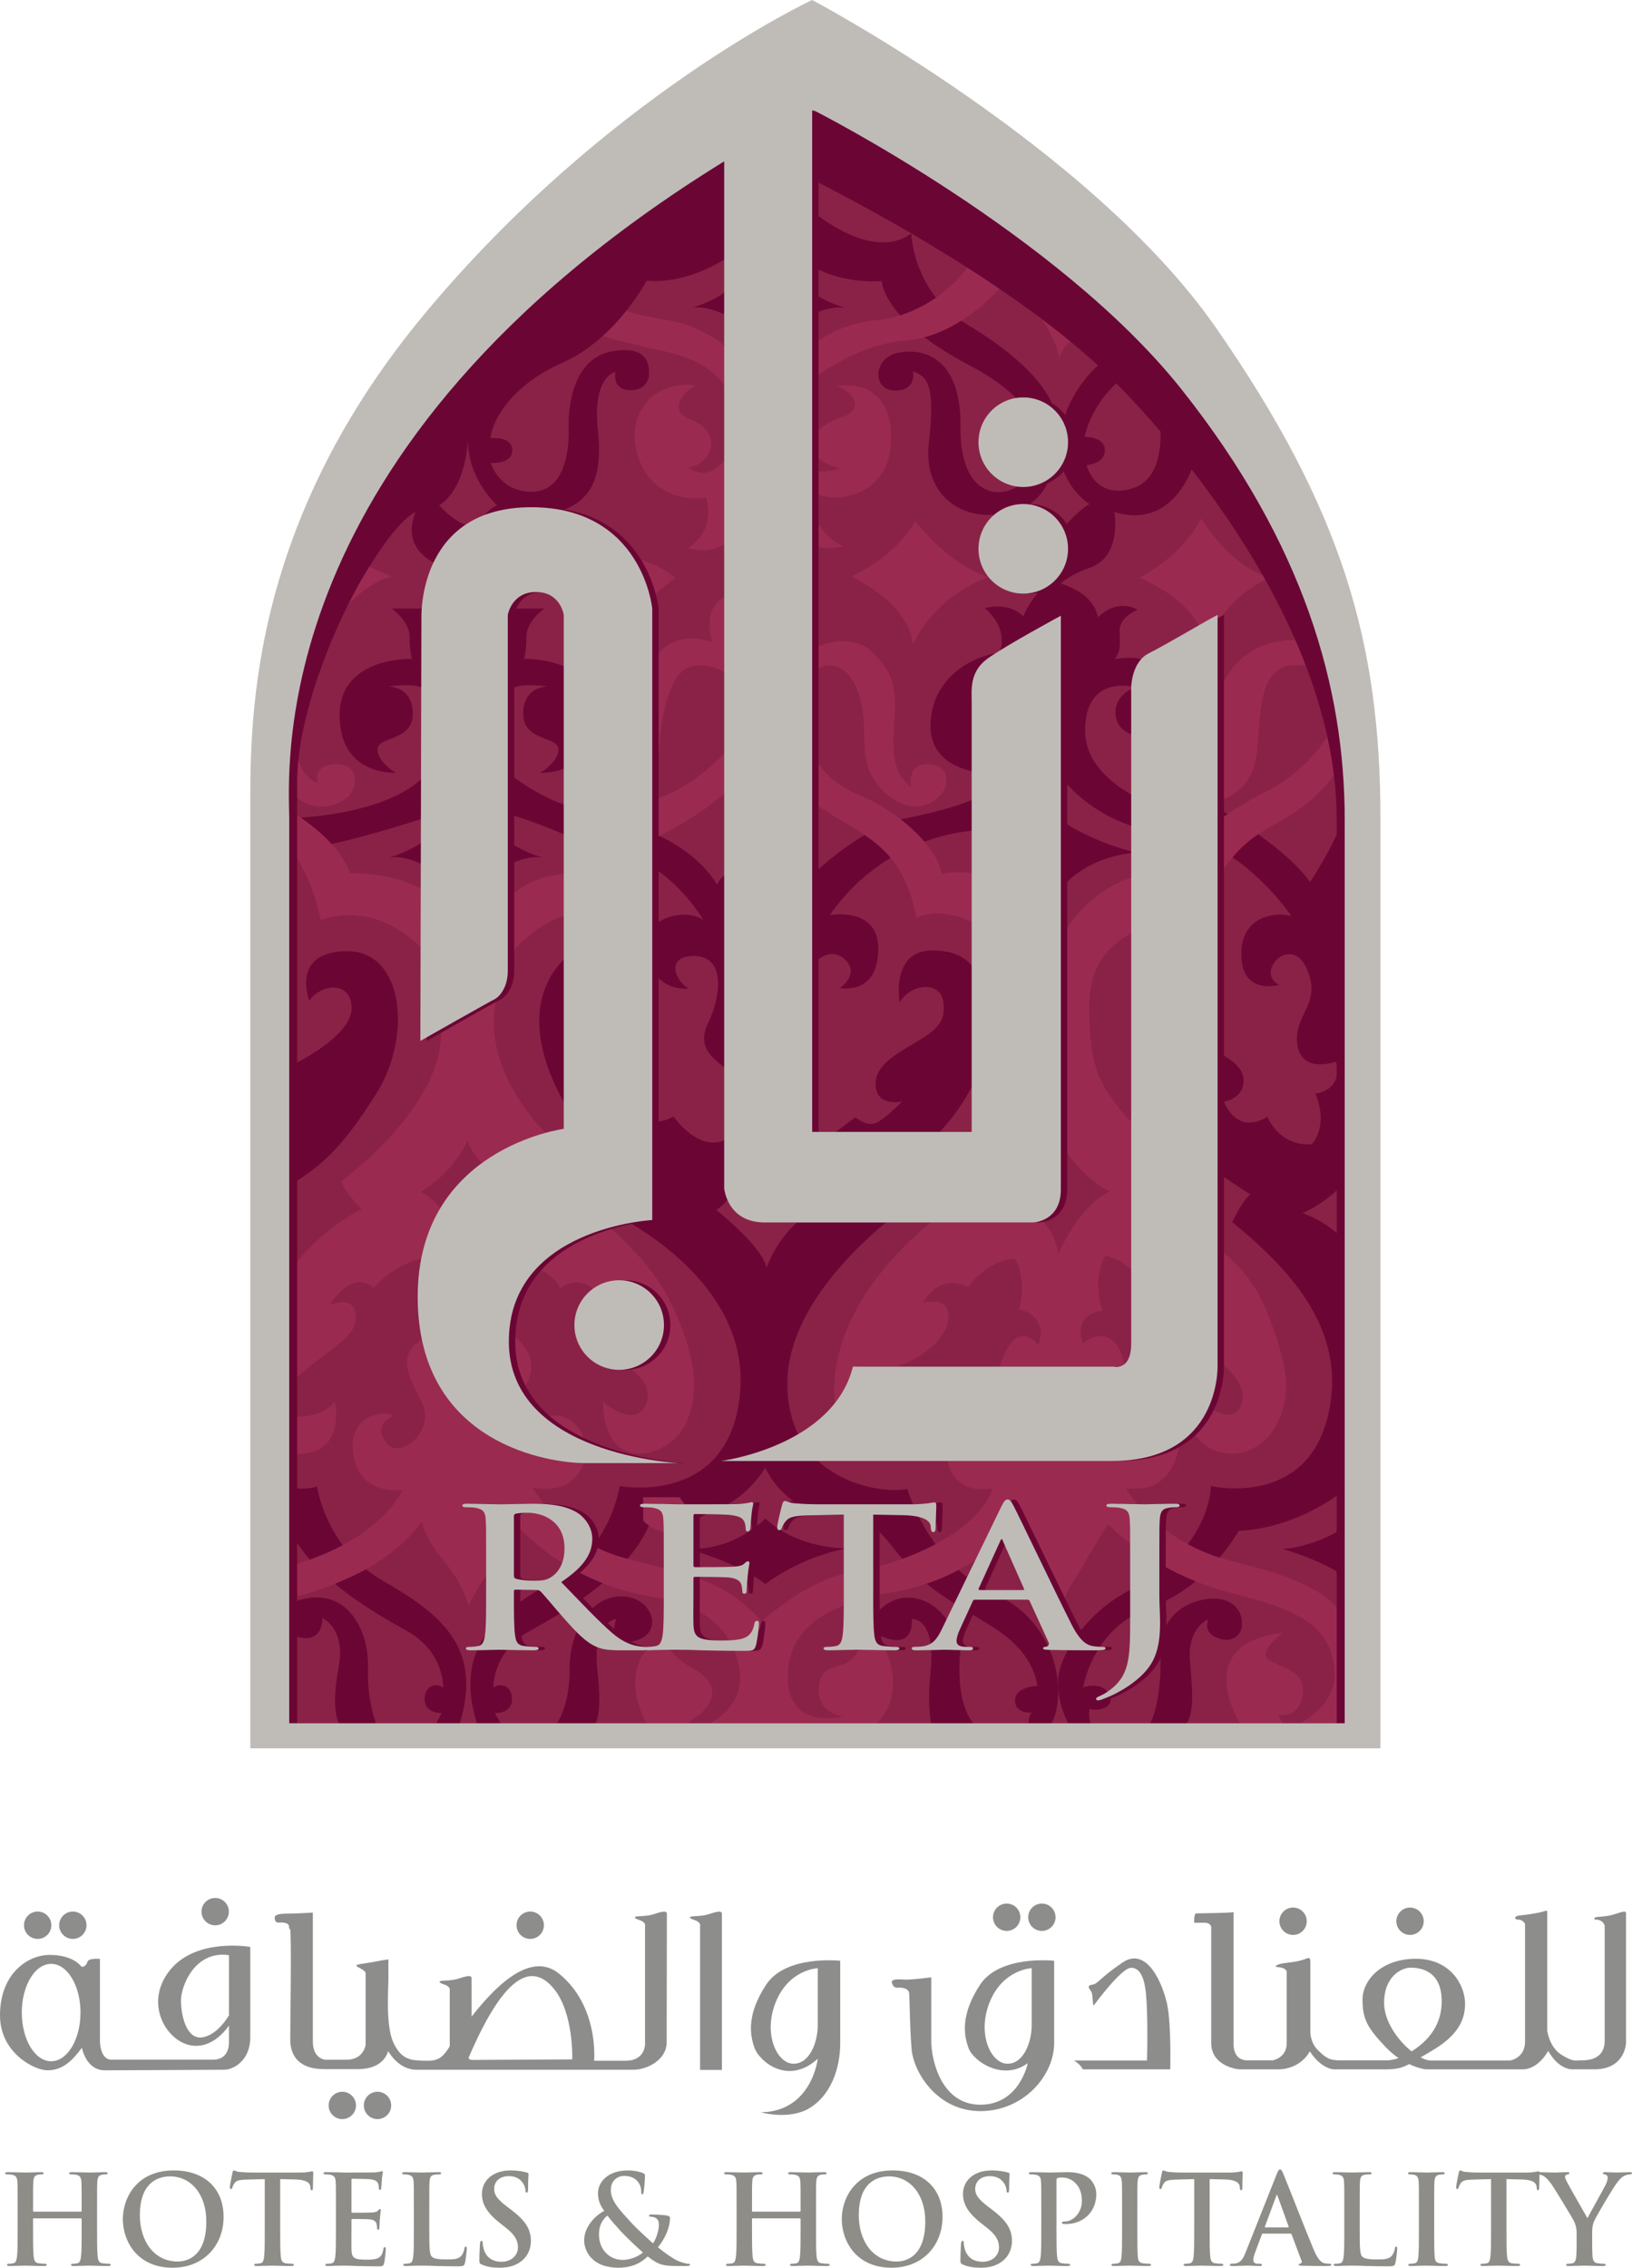 <?xml version="1.0" encoding="UTF-8"?>
<svg xmlns="http://www.w3.org/2000/svg" xmlns:xlink="http://www.w3.org/1999/xlink" width="510.25pt" height="708.96pt" viewBox="0 0 510.25 708.96" version="1.1">
<defs>
<clipPath id="clip1">
  <path d="M 1 679 L 35 679 L 35 708.961 L 1 708.961 Z M 1 679 "/>
</clipPath>
<clipPath id="clip2">
  <path d="M 38 678 L 70 678 L 70 708.961 L 38 708.961 Z M 38 678 "/>
</clipPath>
<clipPath id="clip3">
  <path d="M 71 678 L 98 678 L 98 708.961 L 71 708.961 Z M 71 678 "/>
</clipPath>
<clipPath id="clip4">
  <path d="M 101 678 L 121 678 L 121 708.961 L 101 708.961 Z M 101 678 "/>
</clipPath>
<clipPath id="clip5">
  <path d="M 125 679 L 146 679 L 146 708.961 L 125 708.961 Z M 125 679 "/>
</clipPath>
<clipPath id="clip6">
  <path d="M 149 678 L 166 678 L 166 708.961 L 149 708.961 Z M 149 678 "/>
</clipPath>
<clipPath id="clip7">
  <path d="M 182 678 L 216 678 L 216 708.961 L 182 708.961 Z M 182 678 "/>
</clipPath>
<clipPath id="clip8">
  <path d="M 226 679 L 260 679 L 260 708.961 L 226 708.961 Z M 226 679 "/>
</clipPath>
<clipPath id="clip9">
  <path d="M 263 678 L 295 678 L 295 708.961 L 263 708.961 Z M 263 678 "/>
</clipPath>
<clipPath id="clip10">
  <path d="M 300 678 L 317 678 L 317 708.961 L 300 708.961 Z M 300 678 "/>
</clipPath>
<clipPath id="clip11">
  <path d="M 321 679 L 343 679 L 343 708.961 L 321 708.961 Z M 321 679 "/>
</clipPath>
<clipPath id="clip12">
  <path d="M 347 679 L 360 679 L 360 708.961 L 347 708.961 Z M 347 679 "/>
</clipPath>
<clipPath id="clip13">
  <path d="M 362 678 L 389 678 L 389 708.961 L 362 708.961 Z M 362 678 "/>
</clipPath>
<clipPath id="clip14">
  <path d="M 384 678 L 417 678 L 417 708.961 L 384 708.961 Z M 384 678 "/>
</clipPath>
<clipPath id="clip15">
  <path d="M 416 679 L 437 679 L 437 708.961 L 416 708.961 Z M 416 679 "/>
</clipPath>
<clipPath id="clip16">
  <path d="M 440 679 L 453 679 L 453 708.961 L 440 708.961 Z M 440 679 "/>
</clipPath>
<clipPath id="clip17">
  <path d="M 455 678 L 482 678 L 482 708.961 L 455 708.961 Z M 455 678 "/>
</clipPath>
<clipPath id="clip18">
  <path d="M 480 679 L 510.25 679 L 510.25 708.961 L 480 708.961 Z M 480 679 "/>
</clipPath>
</defs>
<g id="surface1">
<path style=" stroke:none;fill-rule:nonzero;fill:rgb(54.099%,13.3%,27.8%);fill-opacity:1;" d="M 376.504 103.004 C 337.172 46.336 251.211 5.246 251.211 5.246 C 251.211 5.246 191.594 29.914 134.926 97.914 C 78.258 165.914 80.258 228.578 80.258 255.746 C 80.258 282.914 80.258 544.191 80.258 544.191 L 427.934 544.191 C 427.934 544.191 426.266 313.988 426.266 259.156 C 426.266 204.324 415.836 159.672 376.504 103.004 "/>
<path style=" stroke:none;fill-rule:nonzero;fill:rgb(42%,2.699%,20.399%);fill-opacity:1;" d="M 91.801 332.746 C 91.801 332.746 109.926 323.996 109.926 315.246 C 109.926 306.496 100.426 307.496 96.676 312.871 C 96.676 312.871 90.676 297.371 108.551 297.371 C 126.426 297.371 128.801 324.246 117.676 341.871 C 106.551 359.496 100.176 364.996 88.426 371.871 C 76.676 378.746 91.801 332.746 91.801 332.746 "/>
<path style=" stroke:none;fill-rule:nonzero;fill:rgb(42%,2.699%,20.399%);fill-opacity:1;" d="M 91.09 255.746 C 91.09 255.746 120.258 255.246 132.59 242.746 L 132.59 255.746 C 132.59 255.746 102.594 265.746 89.094 266.078 C 75.594 266.414 84.535 256.184 91.09 255.746 "/>
<path style=" stroke:none;fill-rule:nonzero;fill:rgb(42%,2.699%,20.399%);fill-opacity:1;" d="M 91.551 511.246 C 91.551 511.246 100.551 515.371 100.801 505.871 C 100.801 505.871 108.051 508.996 105.926 520.871 C 103.801 532.746 104.551 538.621 108.176 541.871 C 111.801 545.121 118.551 541.246 118.551 541.246 C 118.551 541.246 114.676 533.621 115.051 521.246 C 115.426 508.871 107.301 493.121 89.176 501.996 L 91.551 511.246 "/>
<path style=" stroke:none;fill-rule:nonzero;fill:rgb(42%,2.699%,20.399%);fill-opacity:1;" d="M 123.801 241.621 C 123.801 241.621 118.051 238.371 118.051 234.246 C 118.051 230.121 129.066 231.871 129.066 223.121 C 129.066 214.371 121.301 214.621 121.301 214.621 C 121.301 214.621 129.008 213.496 131.965 214.996 C 134.926 216.496 132.594 190.246 132.594 190.246 L 122.426 190.246 C 122.426 190.246 128.051 194.121 128.051 198.996 C 128.051 203.871 128.801 205.996 128.801 205.996 C 128.801 205.996 106.176 205.121 106.176 223.621 C 106.176 242.121 122.676 241.621 123.801 241.621 "/>
<path style=" stroke:none;fill-rule:nonzero;fill:rgb(42%,2.699%,20.399%);fill-opacity:1;" d="M 168.844 241.621 C 168.844 241.621 174.594 238.371 174.594 234.246 C 174.594 230.121 163.574 231.871 163.574 223.121 C 163.574 214.371 171.344 214.621 171.344 214.621 C 171.344 214.621 163.633 213.496 160.676 214.996 C 157.719 216.496 160.051 190.246 160.051 190.246 L 170.219 190.246 C 170.219 190.246 164.594 194.121 164.594 198.996 C 164.594 203.871 163.844 205.996 163.844 205.996 C 163.844 205.996 186.469 205.121 186.469 223.621 C 186.469 242.121 169.969 241.621 168.844 241.621 "/>
<path style=" stroke:none;fill-rule:nonzero;fill:rgb(42%,2.699%,20.399%);fill-opacity:1;" d="M 131.566 270.078 C 131.566 270.078 126.594 267.414 121.758 268.078 C 121.758 268.078 128.258 266.246 132.926 262.578 C 137.59 258.914 131.566 270.078 131.566 270.078 "/>
<path style=" stroke:none;fill-rule:nonzero;fill:rgb(42%,2.699%,20.399%);fill-opacity:1;" d="M 159.73 270.078 C 159.73 270.078 164.703 267.414 169.539 268.078 C 169.539 268.078 163.039 266.246 158.371 262.578 C 153.703 258.914 159.73 270.078 159.73 270.078 "/>
<path style=" stroke:none;fill-rule:nonzero;fill:rgb(42%,2.699%,20.399%);fill-opacity:1;" d="M 226.18 98.215 C 226.18 98.215 221.203 95.547 216.371 96.215 C 216.371 96.215 222.871 94.383 227.535 90.715 C 232.203 87.047 226.18 98.215 226.18 98.215 "/>
<path style=" stroke:none;fill-rule:nonzero;fill:rgb(42%,2.699%,20.399%);fill-opacity:1;" d="M 254.344 98.215 C 254.344 98.215 259.316 95.547 264.148 96.215 C 264.148 96.215 257.648 94.383 252.984 90.715 C 248.316 87.047 254.344 98.215 254.344 98.215 "/>
<path style=" stroke:none;fill-rule:nonzero;fill:rgb(42%,2.699%,20.399%);fill-opacity:1;" d="M 90.426 464.914 C 90.426 465.414 97.926 465.746 99.094 464.578 C 99.094 464.578 101.758 483.746 119.258 493.914 C 136.758 504.078 151.258 514.246 143.758 538.746 L 135.758 539.871 L 138.09 535.578 C 138.09 535.578 132.758 535.746 132.758 531.246 C 132.758 526.746 136.59 526.078 138.59 527.578 C 138.59 527.578 138.926 516.414 127.258 509.914 C 115.594 503.414 91.094 489.582 88.008 470.246 C 84.926 450.914 90.426 464.914 90.426 464.914 "/>
<path style=" stroke:none;fill-rule:nonzero;fill:rgb(42%,2.699%,20.399%);fill-opacity:1;" d="M 333.594 539.871 L 334.594 539.871 C 334.594 539.871 330.418 533.219 330.84 525.066 C 331.258 516.914 340.594 502.914 354.426 496.578 C 368.258 490.246 378.094 476.246 378.594 464.578 C 378.594 464.578 407.258 471.246 414.758 444.246 C 422.258 417.246 404.258 397.582 385.258 382.082 C 385.258 382.082 388.426 375.246 390.926 373.414 C 390.926 373.414 367.926 359.246 363.594 351.078 C 359.258 342.914 375.426 326.246 375.758 326.746 C 376.094 327.246 388.094 330.746 388.758 337.078 C 389.426 343.414 382.676 344.414 382.676 344.414 C 382.676 344.414 386.594 355.246 396.258 349.078 C 396.258 349.078 399.758 358.414 410.094 357.746 C 410.094 357.746 415.594 352.414 411.258 341.914 C 411.258 341.914 419.926 341.078 417.758 331.914 C 417.758 331.914 406.758 335.891 405.594 326.402 C 404.426 316.914 413.426 314.082 408.594 302.914 C 403.758 291.746 392.094 303.914 399.926 307.914 C 399.926 307.914 388.094 311.379 388.094 298.312 C 388.094 285.246 400.426 285.246 403.758 286.414 C 403.758 286.414 394.34 272.121 379.258 264.414 C 364.18 256.703 379.094 251.746 379.094 251.746 C 379.094 251.746 401.258 263.914 409.594 275.746 C 409.594 275.746 417.652 263.801 421.094 252.914 L 422.926 366.578 C 422.926 366.578 417.258 374.914 407.258 379.246 C 407.258 379.246 419.258 383.246 422.926 392.246 C 426.594 401.246 426.258 460.914 426.258 460.914 C 426.258 460.914 410.027 477.574 387.258 478.578 C 387.258 478.578 377.926 495.996 359.676 502.496 C 341.426 508.996 338.676 527.496 338.676 527.496 C 338.676 527.496 344.426 525.496 346.676 529.496 C 348.926 533.496 343.926 535.246 340.676 534.246 C 340.676 534.246 339.926 537.746 341.676 539.871 C 343.426 541.996 333.594 539.871 333.594 539.871 "/>
<path style=" stroke:none;fill-rule:nonzero;fill:rgb(42%,2.699%,20.399%);fill-opacity:1;" d="M 359.551 538.746 C 359.551 538.746 363.176 533.41 362.836 516.891 C 362.496 500.371 378.898 498.496 383.285 500.371 C 387.676 502.246 388.301 505.246 388.301 507.996 C 388.301 510.746 385.562 513.996 380.68 512.121 C 375.801 510.246 377.801 506.246 377.801 506.246 C 377.801 506.246 371.176 508.781 372.051 519.266 C 372.926 529.746 373.809 538.262 368.805 540.816 C 363.801 543.371 359.551 538.746 359.551 538.746 "/>
<path style=" stroke:none;fill-rule:nonzero;fill:rgb(42%,2.699%,20.399%);fill-opacity:1;" d="M 421.926 476.496 C 421.926 476.496 412.426 483.496 400.926 484.246 C 400.926 484.246 416.758 488.496 424.176 495.996 C 431.594 503.496 432.676 475.746 421.926 476.496 "/>
<path style=" stroke:none;fill-rule:nonzero;fill:rgb(42%,2.699%,20.399%);fill-opacity:1;" d="M 252.426 64.746 C 252.426 64.746 271.938 82.477 284.93 72.984 C 284.93 72.984 285.426 91.246 301.676 100.996 C 317.926 110.746 333.426 123.496 330.926 138.996 C 328.426 154.496 323.426 158.996 312.426 160.746 C 301.426 162.496 288.426 155.496 290.426 138.246 C 292.426 120.996 290.176 117.621 285.426 116.121 C 285.426 116.121 286.801 122.121 279.801 122.121 C 272.801 122.121 272.801 112.121 280.426 110.371 C 288.051 108.621 300.551 111.121 300.301 133.371 C 300.051 155.621 313.176 156.746 319.926 150.746 C 326.676 144.746 330.676 128.621 303.176 114.246 C 275.676 99.871 275.676 87.871 275.676 87.871 C 275.676 87.871 261.625 89.246 251.211 81.496 C 240.801 73.746 252.426 64.746 252.426 64.746 "/>
<path style=" stroke:none;fill-rule:nonzero;fill:rgb(42%,2.699%,20.399%);fill-opacity:1;" d="M 329.758 168.246 C 329.758 168.246 335.758 160.414 340.594 157.578 C 340.594 157.578 331.242 151.777 331.191 139.746 C 331.141 127.715 339.758 115.914 346.258 112.078 C 352.758 108.246 351.094 118.078 351.094 118.078 C 351.094 118.078 341.926 124.578 339.094 136.578 C 339.094 136.578 345.426 136.414 345.426 140.746 C 345.426 145.078 339.758 145.414 339.758 145.414 C 339.758 145.414 341.926 155.246 352.594 153.078 C 363.258 150.914 363.758 138.246 362.258 126.746 C 360.758 115.246 374.094 142.246 374.094 142.246 C 374.094 142.246 368.758 166.246 348.426 160.078 C 348.426 160.078 350.953 174.105 340.594 177.578 C 330.23 181.055 328.258 186.746 328.258 186.746 L 329.758 168.246 "/>
<path style=" stroke:none;fill-rule:nonzero;fill:rgb(42%,2.699%,20.399%);fill-opacity:1;" d="M 252.859 379.496 C 243.547 384.996 239.676 396.246 239.676 396.246 C 238.176 389.496 223.926 378.246 223.926 378.246 C 227.426 376.246 229.023 372.57 229.023 372.57 C 229.023 372.57 262.176 373.996 252.859 379.496 Z M 357.59 259.246 L 369.258 254.746 C 369.258 254.746 339.258 247.414 339.258 228.414 C 339.258 209.414 356.758 215.246 355.676 214.996 C 354.594 214.746 348.594 217.078 348.758 222.914 C 348.926 228.746 354.426 229.746 354.426 229.746 L 355.051 229.371 L 365.426 228.746 C 365.426 228.746 362.551 207.871 358.051 206.371 C 353.551 204.871 348.426 206.121 348.426 206.121 C 350.176 204.246 350.301 202.121 350.051 197.496 C 349.801 192.871 355.676 190.621 355.676 190.621 C 348.676 186.871 343.301 192.996 343.301 192.996 C 341.551 183.746 328.551 181.621 328.551 181.621 C 322.281 186.199 319.926 192.746 319.926 192.746 C 315.426 187.871 307.926 190.121 307.926 190.121 C 314.531 195.98 313.449 201.562 312.465 204.035 C 301.027 205.766 290.926 214.016 290.926 226.996 C 290.926 240.996 307.426 241.621 307.426 241.621 C 307.426 241.621 309.676 246.746 307.426 248.246 C 305.176 249.746 298.676 252.746 283.426 255.746 C 268.176 258.746 252.176 275.246 252.176 275.246 C 252.176 275.246 229.176 272.996 227.426 273.289 C 225.676 273.578 224.176 276.496 224.176 276.496 C 213.426 259.246 189.426 255.746 177.676 251.996 C 165.926 248.246 156.598 239.746 156.598 239.746 L 150.051 251.871 C 174.551 258.371 185.051 265.371 185.051 265.371 C 185.051 265.371 189.051 263.746 200.801 269.371 C 212.551 274.996 219.926 287.621 219.926 287.621 C 213.426 283.121 198.301 287.996 202.051 299.371 C 205.801 310.746 215.551 308.996 215.551 308.996 C 212.051 307.996 207.051 298.871 217.051 298.871 C 227.051 298.871 225.301 311.871 221.426 319.746 C 217.551 327.621 223.051 331.121 228.426 335.121 C 233.801 339.121 236.051 350.996 227.426 355.996 C 218.801 360.996 210.551 348.996 210.551 348.996 C 207.176 351.246 201.676 350.871 201.676 350.871 L 190.301 378.746 C 190.301 378.746 234.301 398.496 231.426 434.871 C 228.551 471.246 193.754 464.578 193.754 464.578 C 193.754 464.578 191.09 483.746 173.59 493.914 C 156.09 504.078 141.59 514.246 149.09 538.746 L 157.09 539.871 L 154.754 535.578 C 154.754 535.578 160.09 535.746 160.09 531.246 C 160.09 526.746 156.254 526.078 154.254 527.578 C 154.254 527.578 153.922 516.414 165.59 509.914 C 177.254 503.414 201.754 489.582 204.84 470.246 L 210.758 478.078 L 225.426 471.246 C 234.043 467.746 239.262 458.914 239.262 458.914 C 243.598 467.914 251.758 471.578 251.758 471.578 L 265.816 473.508 C 265.816 473.508 267.094 484.578 269.863 479.246 C 272.641 473.914 276.594 480.914 283.258 488.746 C 289.926 496.582 296.426 500.078 310.258 508.578 C 324.09 517.078 324.258 527.078 324.258 527.078 C 324.258 527.078 317.355 527.246 317.355 531.582 C 317.355 535.918 322.594 535.414 322.594 535.414 C 321.258 536.746 321.594 539.871 321.594 539.871 L 328.176 539.871 C 333.926 530.746 331.426 507.496 310.926 498.246 C 290.426 488.996 283.676 465.496 283.676 465.496 C 275.426 467.246 246.176 462.996 246.176 432.496 C 246.176 401.996 285.078 375.996 285.078 375.996 C 285.078 375.996 270.926 373.246 286.426 360.746 C 301.926 348.246 305.926 334.746 305.926 334.746 L 305.801 306.246 C 305.801 306.246 304.801 297.121 291.551 297.121 C 278.301 297.121 281.301 313.371 281.301 313.371 C 285.051 307.121 294.051 306.871 294.926 313.121 C 295.801 319.371 293.051 321.871 286.301 325.871 C 279.551 329.871 273.176 333.371 273.801 339.746 C 274.426 346.121 282.051 344.371 282.051 344.371 C 282.051 344.371 277.801 348.746 274.551 350.746 C 271.301 352.746 267.801 349.371 267.426 349.371 C 267.051 349.371 252.426 360.746 252.426 360.746 C 252.426 360.746 248.426 312.078 252.594 304.246 C 256.758 296.414 262.594 297.246 265.258 301.246 C 267.926 305.246 262.594 308.914 262.594 308.914 C 264.926 309.246 274.594 309.914 274.594 296.578 C 274.594 283.246 259.426 286.078 259.426 286.078 C 278.676 258.66 307.926 259.496 307.926 259.496 C 307.926 259.496 321.926 292.746 330.258 279.914 C 338.59 267.078 355.258 266.578 355.258 266.578 C 340.426 262.914 331.676 256.414 331.676 256.414 L 328.258 237.746 C 338.59 255.746 357.59 259.246 357.59 259.246 "/>
<path style=" stroke:none;fill-rule:nonzero;fill:rgb(42%,2.699%,20.399%);fill-opacity:1;" d="M 179.594 297.371 C 179.594 297.371 156.027 310.738 177.875 347.367 C 199.723 383.992 189.719 305.168 179.594 297.371 "/>
<path style=" stroke:none;fill-rule:nonzero;fill:rgb(42%,2.699%,20.399%);fill-opacity:1;" d="M 214.426 484.078 C 214.426 484.078 230.434 488.246 239.262 495.246 C 239.262 495.246 250.258 486.578 265.094 484.078 C 265.094 484.078 249.934 484.578 239.262 474.746 C 239.262 474.746 229.215 485.328 214.426 484.078 "/>
<path style=" stroke:none;fill-rule:nonzero;fill:rgb(42%,2.699%,20.399%);fill-opacity:1;" d="M 173.508 539.871 C 173.508 539.871 178.258 533.578 178.094 521.91 C 177.926 510.246 184.508 498.73 194.758 499.078 C 205.008 499.426 208.426 512.816 195.594 513.363 C 195.594 513.363 190.23 512.246 192.742 506.078 C 192.742 506.078 185.094 506.91 186.758 521.91 C 188.426 536.91 186.426 539.746 183.926 541.41 C 181.426 543.078 173.508 539.871 173.508 539.871 "/>
<path style=" stroke:none;fill-rule:nonzero;fill:rgb(42%,2.699%,20.399%);fill-opacity:1;" d="M 291.551 540.816 C 291.551 540.816 289.676 534.746 290.926 522.996 C 292.176 511.246 289.23 506.371 285.078 506.121 C 285.078 506.121 286.441 517.453 273.285 510.484 C 260.129 503.516 273.285 505.496 273.285 505.496 C 273.285 505.496 277.426 498.371 285.801 499.621 C 294.176 500.871 297.676 509.246 297.676 509.246 L 300.445 514.672 C 300.445 514.672 297.176 535.301 307.426 541.586 C 317.676 547.871 291.551 540.816 291.551 540.816 "/>
<path style=" stroke:none;fill-rule:nonzero;fill:rgb(61.2%,16.499%,32.199%);fill-opacity:1;" d="M 112.301 175.746 L 122.551 180.371 C 122.551 180.371 117.582 179.879 106.176 191.371 C 94.766 202.863 112.301 175.746 112.301 175.746 "/>
<path style=" stroke:none;fill-rule:nonzero;fill:rgb(60.799%,16.499%,31.799%);fill-opacity:1;" d="M 201.094 475.41 C 201.094 475.41 204.594 479.746 213.258 479.746 C 221.926 479.746 212.426 468.078 212.426 468.078 L 201.094 468.078 L 201.094 475.41 "/>
<path style=" stroke:none;fill-rule:nonzero;fill:rgb(60.799%,16.499%,31.799%);fill-opacity:1;" d="M 227.426 122.414 C 227.426 122.414 225.094 113.746 208.094 109.914 C 191.094 106.078 183.594 104.078 183.258 102.578 L 191.926 95.746 C 191.926 95.746 197.426 98.414 207.758 99.914 C 218.094 101.414 227.09 107.578 227.926 110.078 C 228.758 112.578 227.426 122.414 227.426 122.414 "/>
<path style=" stroke:none;fill-rule:nonzero;fill:rgb(60.799%,16.499%,31.799%);fill-opacity:1;" d="M 252.758 109.078 C 252.758 109.078 260.594 101.246 274.094 100.078 C 287.594 98.914 299.594 89.078 303.594 81.746 L 313.926 88.578 C 313.926 88.578 300.758 105.078 283.344 106.414 C 265.926 107.746 251.211 120.746 251.211 120.746 L 252.758 109.078 "/>
<path style=" stroke:none;fill-rule:nonzero;fill:rgb(60.799%,16.499%,31.799%);fill-opacity:1;" d="M 262.758 146.414 C 262.758 146.414 255.09 144.914 253.926 140.246 C 252.758 135.578 258.375 131.914 263.316 130.414 C 268.258 128.914 269.594 124.246 261.758 120.746 C 261.758 120.746 278.594 117.078 278.594 137.078 C 278.594 157.078 257.281 158.578 251.105 151.914 C 244.926 145.246 252.094 147.078 252.094 147.078 C 252.094 147.078 258.926 148.078 262.758 146.414 "/>
<path style=" stroke:none;fill-rule:nonzero;fill:rgb(60.799%,16.499%,31.799%);fill-opacity:1;" d="M 253.926 161.008 C 253.926 161.008 258.594 169.078 263.594 170.746 C 263.594 170.746 256.664 172.914 251.211 169.078 C 245.758 165.246 253.926 161.008 253.926 161.008 "/>
<path style=" stroke:none;fill-rule:nonzero;fill:rgb(60.799%,16.499%,31.799%);fill-opacity:1;" d="M 228.199 169.078 C 228.199 169.078 222.926 173.633 215.094 171.355 C 215.094 171.355 224.094 166.371 220.758 155.477 C 220.758 155.477 206.926 158.414 200.59 145.414 C 194.258 132.414 202.258 118.719 217.258 120.48 C 217.258 120.48 206.316 127.414 216.371 131.414 C 226.426 135.414 222.094 145.41 215.258 146.16 C 215.258 146.16 220.426 151.078 226.426 144.078 C 232.426 137.078 228.199 169.078 228.199 169.078 "/>
<path style=" stroke:none;fill-rule:nonzero;fill:rgb(60.799%,16.499%,31.799%);fill-opacity:1;" d="M 196.094 174.578 C 196.094 174.578 202.758 174.078 211.094 180.578 C 211.094 180.578 203.426 186.578 199.926 190.246 C 196.426 193.914 196.094 174.578 196.094 174.578 "/>
<path style=" stroke:none;fill-rule:nonzero;fill:rgb(60.799%,16.499%,31.799%);fill-opacity:1;" d="M 204.594 206.414 C 204.594 206.414 208.926 196.246 222.758 200.746 C 222.758 200.746 218.031 188.246 229.645 185.578 C 241.258 182.914 227.426 210.578 227.426 210.578 C 227.426 210.578 216.258 203.578 211.094 212.578 C 205.926 221.578 205.926 237.746 205.926 237.746 L 204.594 206.414 "/>
<path style=" stroke:none;fill-rule:nonzero;fill:rgb(60.799%,16.499%,31.799%);fill-opacity:1;" d="M 203.926 250.078 C 203.926 250.078 216.426 247.578 229.258 232.414 C 242.094 217.246 253.926 202.914 253.926 202.914 C 253.926 202.914 265.426 196.578 273.094 204.246 C 280.758 211.914 280.094 217.414 279.426 228.578 C 278.758 239.746 281.258 243.078 284.926 246.246 C 284.926 246.246 283.258 238.914 289.758 238.914 C 296.258 238.914 296.758 243.914 295.094 247.078 C 293.426 250.246 286.094 256.078 277.094 248.078 C 268.094 240.078 271.094 231.91 269.762 222.414 C 268.426 212.914 263.25 204.746 254.922 209.414 C 246.594 214.078 246.594 244.914 196.594 265.746 L 203.926 250.078 "/>
<path style=" stroke:none;fill-rule:nonzero;fill:rgb(60.799%,16.499%,31.799%);fill-opacity:1;" d="M 91.676 233.102 C 91.676 233.102 93.926 243.496 99.426 244.746 C 99.426 244.746 97.551 238.922 105.176 238.922 C 112.801 238.922 111.926 246.996 108.176 249.621 C 104.426 252.246 94.801 255.871 87.676 242.746 C 80.551 229.621 91.676 233.102 91.676 233.102 "/>
<path style=" stroke:none;fill-rule:nonzero;fill:rgb(60.799%,16.499%,31.799%);fill-opacity:1;" d="M 87.426 251.621 C 87.426 251.621 104.926 260.371 109.426 272.996 C 109.426 272.996 123.258 272.496 133.465 278.871 C 143.676 285.246 132.59 297.371 132.59 297.371 C 132.59 297.371 120.051 281.371 100.301 287.496 C 100.301 287.496 97.34 271.496 88.801 263.621 C 80.258 255.746 87.426 251.621 87.426 251.621 "/>
<path style=" stroke:none;fill-rule:nonzero;fill:rgb(60.799%,16.499%,31.799%);fill-opacity:1;" d="M 253.926 234.746 C 253.926 234.746 256.176 243.496 268.426 248.496 C 280.676 253.496 292.926 264.328 294.426 273.289 C 294.426 273.289 300.43 271.828 305.055 273.289 C 309.676 274.746 305.055 288.746 305.055 288.746 C 305.055 288.746 294.676 282.996 286.426 286.996 C 286.426 286.996 285.176 274.672 276.426 265.961 C 267.676 257.246 250.75 251.746 251.211 245.996 C 251.676 240.246 253.926 234.746 253.926 234.746 "/>
<path style=" stroke:none;fill-rule:nonzero;fill:rgb(60.799%,16.499%,31.799%);fill-opacity:1;" d="M 261.426 440.246 C 261.426 440.246 253.676 410.996 294.926 378.996 L 323.176 378.996 C 323.176 378.996 329.945 383.746 330.809 392.246 C 330.809 392.246 337.176 376.996 346.926 372.496 C 346.926 372.496 329.676 364.746 324.676 338.496 C 319.676 312.246 330.719 279.012 357.676 273.289 C 384.629 267.566 371.926 263.496 371.926 263.496 C 371.926 263.496 382.676 253.996 395.426 247.746 C 408.176 241.496 418.422 228.84 419.676 218.168 C 420.926 207.496 419.641 238.656 419.641 238.656 C 419.641 238.656 414.285 247.977 403.961 254.492 C 393.633 261.004 385.926 262.246 375.926 283.746 C 365.926 305.246 358.426 289.996 358.426 289.996 C 358.426 289.996 340.535 293.746 340.535 314.246 C 340.535 334.746 343.676 340.246 356.426 353.746 C 369.176 367.246 373.926 385.996 373.926 385.996 C 373.926 385.996 389.176 392.746 395.926 409.746 C 402.676 426.746 404.426 436.246 398.426 446.496 C 392.426 456.746 375.59 459.496 369.258 440.246 C 362.926 420.996 373.926 436.996 373.926 436.996 C 373.926 436.996 385.676 447.746 388.301 438.496 C 390.926 429.246 373.176 420.746 373.176 420.746 C 373.176 420.746 359.039 395.727 345.633 392.496 C 345.633 392.496 341.191 399.246 344.684 409.746 C 344.684 409.746 335.426 410.246 338.426 419.996 C 338.426 419.996 348.926 411.496 351.676 427.496 C 354.426 443.496 311.926 429.496 311.926 429.496 C 311.926 429.496 316.176 410.746 324.676 420.496 C 324.676 420.496 328.426 411.996 318.676 409.246 C 318.676 409.246 321.285 400.246 317.355 393.496 C 317.355 393.496 310.051 393.121 302.551 402.371 C 302.551 402.371 294.301 397.246 288.551 407.371 C 288.551 407.371 296.801 404.871 296.551 411.746 C 296.301 418.621 288.023 425.305 276.551 428.621 C 265.074 431.938 261.426 440.246 261.426 440.246 "/>
<path style=" stroke:none;fill-rule:nonzero;fill:rgb(60.799%,16.499%,31.799%);fill-opacity:1;" d="M 321.926 94.094 C 321.926 94.094 330.457 105.578 331.191 111.914 C 331.191 111.914 332.594 106.246 338.258 104.914 C 343.926 103.578 321.926 94.094 321.926 94.094 "/>
<path style=" stroke:none;fill-rule:nonzero;fill:rgb(60.799%,16.499%,31.799%);fill-opacity:1;" d="M 356.258 180.578 C 356.258 180.578 369.426 174.246 375.594 162.078 C 375.594 162.078 384.426 177.414 397.258 180.578 C 397.258 180.578 384.59 184.746 376.758 201.246 C 376.758 201.246 376.59 189.578 356.258 180.578 "/>
<path style=" stroke:none;fill-rule:nonzero;fill:rgb(60.799%,16.499%,31.799%);fill-opacity:1;" d="M 266.203 180.199 C 266.203 180.199 279.484 174.641 286.16 163.008 C 286.16 163.008 296.562 176.637 309.043 180.383 C 309.043 180.383 293.094 185.398 285.367 201.496 C 285.367 201.496 285.781 190.039 266.203 180.199 "/>
<path style=" stroke:none;fill-rule:nonzero;fill:rgb(60.799%,16.499%,31.799%);fill-opacity:1;" d="M 407.094 200.453 C 407.094 200.453 388.605 196.746 380.68 217.246 C 372.758 237.746 378.535 250.578 378.535 250.578 C 378.535 250.578 391.926 250.414 393.094 233.914 C 394.258 217.414 394.594 205.078 409.926 208.414 C 425.258 211.746 407.094 200.453 407.094 200.453 "/>
<path style=" stroke:none;fill-rule:nonzero;fill:rgb(60.799%,16.499%,31.799%);fill-opacity:1;" d="M 177.801 285.871 C 177.801 285.871 166.371 288.023 155.926 302.746 C 145.48 317.469 156.598 283.746 156.598 283.746 C 156.598 283.746 162.926 273.121 179.176 273.121 C 195.426 273.121 177.801 285.871 177.801 285.871 "/>
<path style=" stroke:none;fill-rule:nonzero;fill:rgb(60.799%,16.499%,31.799%);fill-opacity:1;" d="M 155.41 311.867 C 155.41 311.867 147.969 331.996 172.82 356.496 C 197.676 380.996 186.059 379.996 186.059 379.996 C 186.059 379.996 202.508 392.246 209.59 406.996 C 216.676 421.746 219.426 434.246 214.426 444.996 C 209.426 455.746 188.801 461.746 188.551 438.246 C 188.551 438.246 198.551 446.996 201.926 439.121 C 205.301 431.246 193.895 425.496 190.91 424.371 C 187.926 423.246 188.176 406.871 188.176 406.871 C 188.176 406.871 183.926 396.871 175.051 402.746 C 175.051 402.746 174.801 398.871 164.176 394.746 C 153.551 390.621 157.801 415.871 157.801 415.871 C 157.801 415.871 173.926 423.871 161.176 437.246 L 168.801 443.496 C 168.801 443.496 180.387 438.121 183.594 453.121 C 183.594 453.121 159.801 448.121 159.551 447.496 C 159.301 446.871 151.426 432.121 151.301 431.621 C 151.176 431.121 148.051 413.246 148.051 411.371 C 148.051 409.496 149.426 392.246 149.426 392.246 L 153.676 368.746 C 153.676 368.746 153.801 370.246 153.551 366.371 C 153.551 366.371 146.551 360.371 146.301 356.246 C 146.301 356.246 142.676 365.895 131.551 372.57 C 131.551 372.57 137.426 375.621 138.926 380.371 C 140.426 385.121 133.051 393.496 133.051 393.496 C 133.051 393.496 125.426 393.371 116.801 402.621 C 116.801 402.621 111.051 395.996 103.051 407.996 C 103.051 407.996 111.176 404.496 111.176 411.496 C 111.176 418.496 105.301 419.496 90.426 432.621 L 90.426 442.746 C 90.426 442.746 99.301 444.371 104.676 438.246 C 104.676 438.246 108.676 455.688 91.301 454.469 L 89.176 489.871 C 89.176 489.871 116.258 484.078 125.926 465.746 C 125.926 465.746 112.926 467.91 110.594 455.41 C 108.258 442.91 119.094 440.578 123.094 442.578 C 123.094 442.578 116.094 445.41 120.758 451.078 C 125.426 456.746 135.926 447.078 132.094 438.91 C 128.258 430.746 122.59 422.746 134.09 417.746 L 143.258 436.414 C 143.258 436.414 155.59 448.078 159.426 449.914 C 163.258 451.746 182.926 456.91 182.758 456.746 C 182.594 456.578 180.926 467.578 166.426 465.078 C 166.426 465.078 174.895 478.746 188.578 484.746 C 202.258 490.746 224.727 490.281 238.074 507.016 C 238.074 507.016 252.426 493.582 266.758 491.414 C 281.094 489.246 305.594 479.746 310.426 465.246 C 310.426 465.246 296.758 468.746 295.758 453.414 C 294.758 438.078 368.805 449.746 368.805 449.746 C 368.805 449.746 368.758 467.414 351.926 465.246 C 351.926 465.246 361.758 482.414 385.758 488.246 C 409.758 494.078 421.258 500.246 422.758 513.914 C 424.258 527.578 417.094 542.414 417.094 542.414 L 402.094 540.816 C 402.094 540.816 418.258 535.457 417.258 522.184 C 416.258 508.914 406.594 503.414 387.094 498.578 C 367.594 493.746 355.594 485.383 346.426 476.48 C 346.426 476.48 342.094 483.082 338.926 488.914 C 335.758 494.746 332.758 497.578 331.758 503.746 C 330.758 509.914 314.758 476.48 314.758 476.48 L 308.426 485.078 C 308.426 485.078 294.258 497.914 268.758 498.914 L 267.863 500.848 C 267.863 500.848 248.09 504.414 246.426 521.578 C 244.758 538.746 258.594 537.914 263.926 536.578 C 263.926 536.578 255.094 536.078 256.094 527.078 C 257.094 518.078 265.926 523.746 268.594 514.914 L 276.254 514.609 C 276.254 514.609 285.258 530.719 271.758 540.816 L 219.59 539.871 C 219.59 539.871 234.758 534.578 230.758 519.414 C 226.758 504.246 212.426 501.246 209.594 500.246 C 206.758 499.246 179.426 498.242 158.926 473.91 L 153.594 490.578 C 153.594 490.578 149.859 494.914 146.559 501.914 C 146.559 501.914 144.59 494.746 138.59 487.746 C 132.59 480.746 131.926 475.578 131.926 475.578 C 131.926 475.578 125.477 485.719 109.926 492.875 C 94.375 500.031 89.176 499.402 89.176 499.402 L 82.758 497.746 L 88.426 400.246 C 88.426 400.246 98.094 385.414 113.094 378.078 C 113.094 378.078 106.926 371.578 106.758 369.246 C 106.758 369.246 142.098 343.578 137.512 318.578 C 137.512 318.578 154.398 303.32 155.41 311.867 "/>
<path style=" stroke:none;fill-rule:nonzero;fill:rgb(60.799%,16.499%,31.799%);fill-opacity:1;" d="M 388.301 539.871 C 388.301 539.871 371.215 513.996 401.133 510.434 C 401.133 510.434 392.176 516.871 397.301 519.371 C 402.426 521.871 408.551 523.121 407.176 530.371 C 405.801 537.621 399.676 535.996 399.676 535.996 C 399.676 535.996 400.516 538.82 402.43 539.938 C 404.348 541.055 390.043 543 388.301 539.871 "/>
<path style=" stroke:none;fill-rule:nonzero;fill:rgb(60.799%,16.499%,31.799%);fill-opacity:1;" d="M 202.801 539.871 C 202.801 539.871 193.977 526.395 201.949 515.883 L 209 514.871 C 209 514.871 210.301 518.172 216.676 521.582 C 223.051 524.996 227.426 532.035 213.051 539.703 L 202.801 539.871 "/>
<path style=" stroke:none;fill-rule:nonzero;fill:rgb(42%,2.699%,20.399%);fill-opacity:1;" d="M 422.426 538.746 L 92.426 538.746 C 92.426 538.746 92.426 269.746 92.426 255.746 C 92.426 241.746 83.426 140.246 227.926 50.746 L 228.426 50.41 L 228.426 371.496 C 228.426 371.496 229.301 382.184 241.113 382.184 C 252.926 382.184 325.051 382.184 325.051 382.184 C 325.051 382.184 333.676 381.871 333.676 371.871 C 333.676 361.871 333.676 192.496 333.676 192.496 C 333.676 192.496 316.551 201.746 310.801 205.871 C 305.051 209.996 305.801 215.746 305.801 219.496 C 305.801 223.246 305.801 353.871 305.801 353.871 L 255.926 353.871 L 255.926 34.496 L 256.926 34.746 C 256.926 34.746 332.926 73.246 371.426 121.746 C 409.926 170.246 422.426 215.246 422.426 256.246 C 422.426 297.246 422.426 538.746 422.426 538.746 Z M 376.504 103.004 C 337.172 46.336 251.211 5.246 251.211 5.246 C 251.211 5.246 191.594 29.914 134.926 97.914 C 78.258 165.914 80.258 228.578 80.258 255.746 C 80.258 282.914 80.258 544.191 80.258 544.191 L 427.934 544.191 C 427.934 544.191 426.266 313.988 426.266 259.156 C 426.266 204.324 415.836 159.672 376.504 103.004 "/>
<path style=" stroke:none;fill-rule:nonzero;fill:rgb(42%,2.699%,20.399%);fill-opacity:1;" d="M 361.176 204.246 C 355.676 206.996 355.676 214.996 355.676 214.996 C 355.676 214.996 355.676 411.246 355.676 419.996 C 355.676 428.746 350.176 427.246 350.176 427.246 L 268.676 427.246 C 262.426 452.246 227.426 456.746 227.426 456.746 C 227.426 456.746 315.426 456.746 349.676 456.746 C 383.926 456.746 382.676 426.746 382.676 426.746 L 382.676 192.246 C 380.926 192.996 366.676 201.496 361.176 204.246 "/>
<path style=" stroke:none;fill-rule:nonzero;fill:rgb(42%,2.699%,20.399%);fill-opacity:1;" d="M 321.926 157.578 C 314.191 157.578 307.926 163.848 307.926 171.578 C 307.926 179.312 314.191 185.578 321.926 185.578 C 329.656 185.578 335.926 179.312 335.926 171.578 C 335.926 163.848 329.656 157.578 321.926 157.578 "/>
<path style=" stroke:none;fill-rule:nonzero;fill:rgb(42%,2.699%,20.399%);fill-opacity:1;" d="M 321.926 152.246 C 329.656 152.246 335.926 145.977 335.926 138.246 C 335.926 130.516 329.656 124.246 321.926 124.246 C 314.191 124.246 307.926 130.516 307.926 138.246 C 307.926 145.977 314.191 152.246 321.926 152.246 "/>
<path style=" stroke:none;fill-rule:nonzero;fill:rgb(42%,2.699%,20.399%);fill-opacity:1;" d="M 195.594 400.246 C 187.859 400.246 181.594 406.516 181.594 414.246 C 181.594 421.977 187.859 428.246 195.594 428.246 C 203.324 428.246 209.59 421.977 209.59 414.246 C 209.59 406.516 203.324 400.246 195.594 400.246 "/>
<path style=" stroke:none;fill-rule:nonzero;fill:rgb(42%,2.699%,20.399%);fill-opacity:1;" d="M 214.426 457.414 C 214.426 457.414 161.09 455.078 161.09 419.414 C 161.09 383.746 205.926 381.414 205.926 381.414 L 205.926 190.246 C 205.926 190.246 202.926 158.578 168.09 158.578 C 133.258 158.578 133.758 191.414 133.758 192.914 C 133.758 194.414 133.426 325.414 133.426 325.414 C 133.426 325.414 155.758 312.746 156.59 312.414 C 157.426 312.078 160.758 309.414 160.758 303.578 C 160.758 297.746 160.758 192.246 160.758 192.246 C 160.758 192.246 161.926 185.078 169.59 185.078 C 177.258 185.078 178.258 192.246 178.258 192.246 L 178.258 352.914 C 178.258 352.914 132.594 358.914 132.594 405.414 C 132.594 451.914 174.426 457.414 184.926 457.414 C 195.426 457.414 214.426 457.414 214.426 457.414 "/>
<path style=" stroke:none;fill-rule:nonzero;fill:rgb(42%,2.699%,20.399%);fill-opacity:1;" d="M 174.152 493.148 C 172.828 493.934 171.871 494.18 168.926 494.18 C 167.09 494.18 164.883 493.996 163.336 493.57 C 162.82 493.391 162.672 493.148 162.672 492.48 L 162.672 474.051 C 162.672 473.566 162.82 473.324 163.336 473.203 C 164.07 473.02 165.395 472.961 167.234 472.961 C 171.574 472.961 178.492 475.445 178.492 484.055 C 178.492 489.023 176.359 491.812 174.152 493.148 Z M 238.672 506.727 C 238.156 506.727 238.012 506.969 237.863 507.637 C 237.348 510.121 236.465 511.395 234.555 512.121 C 232.641 512.852 229.551 512.852 227.637 512.852 C 220.133 512.852 218.953 511.941 218.809 507.758 C 218.734 506 218.809 500.422 218.809 498.359 L 218.809 493.57 C 218.809 493.207 218.883 492.965 219.25 492.965 C 221.016 492.965 228.301 493.027 229.695 493.148 C 232.418 493.391 233.449 494.301 233.816 495.512 C 234.039 496.301 234.039 497.09 234.109 497.695 C 234.109 497.996 234.258 498.238 234.773 498.238 C 235.438 498.238 235.438 497.574 235.438 497.09 C 235.438 496.664 235.656 494.238 235.73 493.027 C 236.023 489.934 236.32 488.965 236.32 488.602 C 236.32 488.238 236.098 488.113 235.805 488.113 C 235.438 488.113 235.141 488.418 234.625 488.902 C 233.965 489.512 232.859 489.691 231.094 489.812 C 229.402 489.934 220.941 489.934 219.32 489.934 C 218.883 489.934 218.809 489.691 218.809 489.266 L 218.809 473.93 C 218.809 473.508 218.953 473.324 219.32 473.324 C 220.793 473.324 228.52 473.445 229.77 473.566 C 233.449 473.93 234.184 474.656 234.699 475.746 C 235.066 476.477 235.141 477.508 235.141 477.93 C 235.141 478.477 235.289 478.777 235.805 478.777 C 236.32 478.777 236.465 478.414 236.539 478.113 C 236.688 477.387 236.836 474.719 236.906 474.109 C 237.129 471.324 237.496 470.598 237.496 470.172 C 237.496 469.867 237.422 469.625 237.055 469.625 C 236.688 469.625 236.246 469.809 235.879 469.867 C 235.289 469.988 234.109 470.109 232.715 470.23 C 231.316 470.293 216.672 470.293 214.32 470.293 C 213.289 470.293 211.598 470.23 209.684 470.172 C 207.844 470.172 205.711 470.109 203.723 470.109 C 202.621 470.109 202.105 470.23 202.105 470.656 C 202.105 471.078 202.547 471.203 203.355 471.203 C 204.387 471.203 205.637 471.262 206.227 471.383 C 208.652 471.809 209.242 472.777 209.391 474.84 C 209.535 476.777 209.535 478.477 209.535 487.691 L 209.535 498.359 C 209.535 503.938 209.535 508.727 209.168 511.273 C 208.875 513.031 208.508 514.363 207.035 514.609 C 206.371 514.73 205.488 514.852 204.387 514.852 C 204.23 514.852 204.117 514.863 204 514.875 C 203.914 514.863 203.832 514.852 203.73 514.852 C 203.141 514.852 202.48 514.789 201.668 514.668 C 200.566 514.484 197.551 514.062 193.43 510.547 C 189.09 506.785 184.012 501.391 177.461 494.602 C 184.895 489.633 187.176 485.508 187.176 481.023 C 187.176 476.961 184.23 473.867 182.172 472.719 C 178.199 470.477 173.27 470.109 168.633 470.109 C 166.352 470.109 160.762 470.293 158.258 470.293 C 156.715 470.293 152.078 470.109 148.18 470.109 C 147.074 470.109 146.559 470.23 146.559 470.656 C 146.559 471.078 147 471.203 147.812 471.203 C 148.84 471.203 150.09 471.262 150.68 471.383 C 153.109 471.809 153.695 472.777 153.844 474.84 C 153.992 476.777 153.992 478.477 153.992 487.691 L 153.992 498.359 C 153.992 503.938 153.992 508.727 153.621 511.273 C 153.328 513.031 152.961 514.363 151.488 514.609 C 150.828 514.73 149.945 514.852 148.84 514.852 C 147.957 514.852 147.664 515.031 147.664 515.336 C 147.664 515.762 148.18 515.941 149.137 515.941 C 152.078 515.941 156.715 515.762 158.109 515.762 C 159.215 515.762 164.66 515.941 168.926 515.941 C 169.883 515.941 170.398 515.762 170.398 515.336 C 170.398 515.031 170.105 514.852 169.516 514.852 C 168.633 514.852 167.016 514.73 165.91 514.609 C 163.703 514.363 163.262 513.031 163.039 511.273 C 162.672 508.727 162.672 503.938 162.672 498.301 L 162.672 497.449 C 162.672 497.09 162.895 496.969 163.262 496.969 L 169.664 497.09 C 170.18 497.09 170.621 497.148 170.988 497.512 C 171.945 498.422 175.328 502.543 178.273 505.879 C 182.391 510.547 185.188 513.395 188.352 514.789 C 190.266 515.641 192.105 515.941 196.227 515.941 L 203.215 515.941 C 203.508 515.941 203.742 515.918 203.949 515.883 C 204.156 515.918 204.391 515.941 204.68 515.941 C 206.152 515.941 208.066 515.82 209.758 515.82 C 211.523 515.762 213.141 515.762 213.949 515.762 C 216.16 515.762 218.438 515.82 221.605 515.941 C 224.766 516.004 228.812 516.121 234.332 516.121 C 237.129 516.121 237.789 516.121 238.305 514.547 C 238.672 513.336 239.262 509.215 239.262 507.816 C 239.262 507.211 239.262 506.727 238.672 506.727 "/>
<path style=" stroke:none;fill-rule:nonzero;fill:rgb(42%,2.699%,20.399%);fill-opacity:1;" d="M 284.285 473.688 C 290.836 473.809 292.82 475.508 292.969 477.082 L 293.043 477.75 C 293.117 478.656 293.262 478.961 293.852 478.961 C 294.293 478.961 294.441 478.598 294.516 477.992 C 294.516 476.414 294.734 472.23 294.734 470.961 C 294.734 470.051 294.66 469.688 294.145 469.688 C 293.852 469.688 293.262 469.809 292.16 469.988 C 291.055 470.109 289.438 470.293 287.082 470.293 L 257.945 470.293 C 255.52 470.293 252.723 470.172 250.59 469.988 C 248.75 469.867 248.012 469.262 247.426 469.262 C 246.98 469.262 246.762 469.625 246.539 470.414 C 246.395 470.898 244.996 476.414 244.996 477.387 C 244.996 478.051 245.145 478.355 245.656 478.355 C 246.102 478.355 246.32 478.113 246.469 477.629 C 246.613 477.141 246.98 476.414 247.719 475.508 C 248.82 474.172 250.59 473.867 254.855 473.746 L 265.816 473.508 L 265.816 498.359 C 265.816 503.938 265.816 508.727 265.449 511.273 C 265.23 513.031 264.789 514.363 263.316 514.609 C 262.652 514.73 261.77 514.852 260.668 514.852 C 259.785 514.852 259.492 515.031 259.492 515.336 C 259.492 515.762 260.008 515.941 260.961 515.941 C 263.906 515.941 268.539 515.762 270.234 515.762 C 272.293 515.762 276.93 515.941 281.785 515.941 C 282.594 515.941 283.184 515.762 283.184 515.336 C 283.184 515.031 282.816 514.852 282.008 514.852 C 280.902 514.852 279.281 514.73 278.254 514.609 C 276.047 514.363 275.605 513.031 275.383 511.336 C 275.016 508.727 275.016 503.938 275.016 498.359 L 275.016 473.508 L 284.285 473.688 "/>
<path style=" stroke:none;fill-rule:nonzero;fill:rgb(42%,2.699%,20.399%);fill-opacity:1;" d="M 321.805 497.09 L 308.27 497.09 C 307.973 497.09 307.898 496.906 307.973 496.664 L 314.742 481.75 C 314.816 481.508 314.965 481.203 315.184 481.203 C 315.402 481.203 315.48 481.508 315.551 481.75 L 322.176 496.723 C 322.246 496.906 322.176 497.09 321.805 497.09 Z M 347.633 515.336 C 347.633 514.91 347.266 514.852 346.676 514.852 C 345.793 514.852 344.688 514.789 343.586 514.609 C 342.039 514.305 339.906 513.457 337.109 508 C 332.402 498.785 320.629 474.051 318.863 470.719 C 318.129 469.32 317.688 468.777 317.023 468.777 C 316.285 468.777 315.848 469.441 314.965 471.203 L 296.496 509.273 C 295.023 512.305 293.625 514.363 290.242 514.73 C 289.652 514.789 288.621 514.852 287.961 514.852 C 287.371 514.852 287.078 514.973 287.078 515.336 C 287.078 515.82 287.52 515.941 288.477 515.941 C 292.301 515.941 296.348 515.762 297.156 515.762 C 299.438 515.762 302.602 515.941 304.957 515.941 C 305.766 515.941 306.207 515.82 306.207 515.336 C 306.207 514.973 305.984 514.852 305.105 514.852 L 304 514.852 C 301.719 514.852 301.059 514.062 301.059 512.973 C 301.059 512.242 301.426 510.789 302.16 509.273 L 306.133 500.602 C 306.281 500.238 306.43 500.117 306.797 500.117 L 323.203 500.117 C 323.57 500.117 323.793 500.238 323.938 500.543 L 329.824 513.395 C 330.191 514.121 329.68 514.668 329.164 514.789 C 328.43 514.852 328.133 514.973 328.133 515.336 C 328.133 515.762 329.016 515.762 330.34 515.82 C 336.227 515.941 341.598 515.941 344.246 515.941 C 346.969 515.941 347.633 515.82 347.633 515.336 "/>
<path style=" stroke:none;fill-rule:nonzero;fill:rgb(42%,2.699%,20.399%);fill-opacity:1;" d="M 369.258 470.109 C 366.391 470.109 361.754 470.293 359.988 470.293 C 358.074 470.293 353.438 470.109 349.539 470.109 C 348.438 470.109 347.922 470.23 347.922 470.656 C 347.922 471.078 348.363 471.203 349.172 471.203 C 350.199 471.203 351.453 471.262 352.039 471.383 C 354.469 471.809 355.059 472.777 355.203 474.84 C 355.352 476.777 355.352 478.477 355.352 487.691 L 355.352 505.09 C 355.352 516.973 355.426 523.035 349.836 527.703 C 348.363 528.914 347.258 529.582 346.301 530.008 C 345.051 530.551 344.684 530.793 344.684 531.098 C 344.684 531.398 344.977 531.582 345.27 531.582 C 345.641 531.582 346.23 531.461 346.742 531.219 C 348.289 530.613 349.465 530.129 350.422 529.641 C 357.484 526.066 361.387 521.883 362.93 518.184 C 364.402 514.789 364.695 510.91 364.695 507.453 C 364.695 504.422 364.477 501.516 364.477 498.906 L 364.477 487.691 C 364.477 478.477 364.477 476.777 364.621 474.84 C 364.77 472.719 365.359 471.688 367.344 471.383 C 368.23 471.262 368.672 471.203 369.48 471.203 C 370.363 471.203 370.805 471.078 370.805 470.656 C 370.805 470.23 370.289 470.109 369.258 470.109 "/>
<path style=" stroke:none;fill-rule:nonzero;fill:rgb(42%,2.699%,20.399%);fill-opacity:1;" d="M 251.211 54.746 C 251.211 54.746 315.176 85.746 347.926 118.746 C 380.676 151.746 417.926 204.746 417.926 256.246 C 417.926 307.746 417.926 539.871 417.926 539.871 L 421.426 539.871 L 427.926 297.309 C 427.926 297.309 430.09 155.746 369.258 105.746 C 308.426 55.746 253.426 0.746 246.426 30.746 C 239.426 60.746 251.211 54.746 251.211 54.746 "/>
<path style=" stroke:none;fill-rule:nonzero;fill:rgb(42%,2.699%,20.399%);fill-opacity:1;" d="M 228.926 79.496 C 228.926 79.496 216.426 88.996 202.176 87.746 C 202.176 87.746 192.676 105.996 175.676 113.496 C 158.676 120.996 153.426 132.996 153.426 136.996 C 153.426 136.996 160.176 136.246 160.176 140.746 C 160.176 145.246 153.426 144.746 153.426 144.746 C 153.426 144.746 156.051 153.746 166.176 153.746 C 176.301 153.746 178.051 141.496 177.801 133.621 C 177.551 125.746 179.801 111.996 191.176 109.871 C 202.551 107.746 202.926 114.121 202.926 116.621 C 202.926 119.121 201.551 121.996 197.176 121.996 C 192.801 121.996 191.926 118.871 192.426 116.246 C 192.426 116.246 185.176 117.621 186.926 134.246 C 188.676 150.871 184.57 160.035 166.176 161.371 C 147.777 162.703 149.801 165.121 149.801 165.121 C 149.801 165.121 150.051 160.371 155.426 157.996 C 155.426 157.996 146.176 149.871 146.301 137.371 C 146.301 137.371 145.926 152.496 137.301 157.996 C 137.301 157.996 143.426 164.746 147.926 164.496 L 136.551 176.246 C 136.551 176.246 125.051 172.121 129.926 160.121 C 129.926 160.121 125.051 161.371 114.551 178.621 C 104.051 195.871 92.926 224.371 92.926 244.121 C 92.926 263.871 92.926 373.496 92.926 373.496 L 92.926 539.871 L 88.551 539.871 L 84.176 239.121 L 93.426 208.996 L 99.801 179.871 L 126.051 135.746 L 142.676 112.621 L 192.676 68.121 C 192.676 68.121 226.926 44.496 228.176 47.246 C 229.426 49.996 228.926 79.496 228.926 79.496 "/>
<path style=" stroke:none;fill-rule:nonzero;fill:rgb(74.899%,73.7%,72.198%);fill-opacity:1;" d="M 420.426 538.746 L 90.426 538.746 C 90.426 538.746 90.426 269.746 90.426 255.746 C 90.426 241.746 81.426 140.246 225.926 50.746 L 226.426 50.41 L 226.426 371.496 C 226.426 371.496 227.301 382.184 239.113 382.184 C 250.926 382.184 323.051 382.184 323.051 382.184 C 323.051 382.184 331.676 381.871 331.676 371.871 C 331.676 361.871 331.676 192.496 331.676 192.496 C 331.676 192.496 314.551 201.746 308.801 205.871 C 303.051 209.996 303.801 215.746 303.801 219.496 C 303.801 223.246 303.801 353.871 303.801 353.871 L 253.926 353.871 L 253.926 34.496 L 254.926 34.746 C 254.926 34.746 330.926 73.246 369.426 121.746 C 407.926 170.246 420.426 215.246 420.426 256.246 C 420.426 297.246 420.426 538.746 420.426 538.746 Z M 380.258 102.578 C 340.926 45.914 253.926 -0.004 253.926 -0.004 C 253.926 -0.004 189.594 29.914 132.926 97.914 C 76.258 165.914 78.258 228.578 78.258 255.746 C 78.258 282.914 78.258 546.578 78.258 546.578 L 431.594 546.578 C 431.594 546.578 431.594 310.578 431.594 255.746 C 431.594 200.914 419.594 159.246 380.258 102.578 "/>
<path style=" stroke:none;fill-rule:nonzero;fill:rgb(74.899%,73.7%,72.198%);fill-opacity:1;" d="M 359.176 204.246 C 353.676 206.996 353.676 214.996 353.676 214.996 C 353.676 214.996 353.676 411.246 353.676 419.996 C 353.676 428.746 348.176 427.246 348.176 427.246 L 266.676 427.246 C 260.426 452.246 225.426 456.746 225.426 456.746 C 225.426 456.746 313.426 456.746 347.676 456.746 C 381.926 456.746 380.676 426.746 380.676 426.746 L 380.676 192.246 C 378.926 192.996 364.676 201.496 359.176 204.246 "/>
<path style=" stroke:none;fill-rule:nonzero;fill:rgb(74.899%,73.7%,72.198%);fill-opacity:1;" d="M 319.926 157.578 C 312.191 157.578 305.926 163.848 305.926 171.578 C 305.926 179.312 312.191 185.578 319.926 185.578 C 327.656 185.578 333.926 179.312 333.926 171.578 C 333.926 163.848 327.656 157.578 319.926 157.578 "/>
<path style=" stroke:none;fill-rule:nonzero;fill:rgb(74.899%,73.7%,72.198%);fill-opacity:1;" d="M 319.926 152.246 C 327.656 152.246 333.926 145.977 333.926 138.246 C 333.926 130.516 327.656 124.246 319.926 124.246 C 312.191 124.246 305.926 130.516 305.926 138.246 C 305.926 145.977 312.191 152.246 319.926 152.246 "/>
<path style=" stroke:none;fill-rule:nonzero;fill:rgb(74.899%,73.7%,72.198%);fill-opacity:1;" d="M 193.594 400.246 C 185.859 400.246 179.594 406.516 179.594 414.246 C 179.594 421.977 185.859 428.246 193.594 428.246 C 201.324 428.246 207.59 421.977 207.59 414.246 C 207.59 406.516 201.324 400.246 193.594 400.246 "/>
<path style=" stroke:none;fill-rule:nonzero;fill:rgb(74.899%,73.7%,72.198%);fill-opacity:1;" d="M 212.426 457.414 C 212.426 457.414 159.09 455.078 159.09 419.414 C 159.09 383.746 203.926 381.414 203.926 381.414 L 203.926 190.246 C 203.926 190.246 200.926 158.578 166.09 158.578 C 131.258 158.578 131.758 191.414 131.758 192.914 C 131.758 194.414 131.426 325.414 131.426 325.414 C 131.426 325.414 153.758 312.746 154.59 312.414 C 155.426 312.078 158.758 309.414 158.758 303.578 C 158.758 297.746 158.758 192.246 158.758 192.246 C 158.758 192.246 159.926 185.078 167.59 185.078 C 175.258 185.078 176.258 192.246 176.258 192.246 L 176.258 352.914 C 176.258 352.914 130.594 358.914 130.594 405.414 C 130.594 451.914 172.426 457.414 182.926 457.414 C 193.426 457.414 212.426 457.414 212.426 457.414 "/>
<path style=" stroke:none;fill-rule:nonzero;fill:rgb(74.899%,73.7%,72.198%);fill-opacity:1;" d="M 172.152 493.148 C 170.828 493.934 169.871 494.18 166.926 494.18 C 165.09 494.18 162.883 493.996 161.336 493.57 C 160.82 493.391 160.672 493.148 160.672 492.48 L 160.672 474.051 C 160.672 473.566 160.82 473.324 161.336 473.203 C 162.07 473.02 163.395 472.961 165.234 472.961 C 169.574 472.961 176.492 475.445 176.492 484.055 C 176.492 489.023 174.359 491.812 172.152 493.148 Z M 236.672 506.727 C 236.156 506.727 236.012 506.969 235.863 507.637 C 235.348 510.121 234.465 511.395 232.555 512.121 C 230.641 512.852 227.551 512.852 225.637 512.852 C 218.133 512.852 216.953 511.941 216.809 507.758 C 216.734 506 216.809 500.422 216.809 498.359 L 216.809 493.57 C 216.809 493.207 216.883 492.965 217.25 492.965 C 219.016 492.965 226.301 493.027 227.695 493.148 C 230.418 493.391 231.449 494.301 231.816 495.512 C 232.039 496.301 232.039 497.09 232.109 497.695 C 232.109 497.996 232.258 498.238 232.773 498.238 C 233.438 498.238 233.438 497.574 233.438 497.09 C 233.438 496.664 233.656 494.238 233.73 493.027 C 234.023 489.934 234.32 488.965 234.32 488.602 C 234.32 488.238 234.098 488.113 233.805 488.113 C 233.438 488.113 233.141 488.418 232.625 488.902 C 231.965 489.512 230.859 489.691 229.094 489.812 C 227.402 489.934 218.941 489.934 217.32 489.934 C 216.883 489.934 216.809 489.691 216.809 489.266 L 216.809 473.93 C 216.809 473.508 216.953 473.324 217.32 473.324 C 218.793 473.324 226.52 473.445 227.77 473.566 C 231.449 473.93 232.184 474.656 232.699 475.746 C 233.066 476.477 233.141 477.508 233.141 477.93 C 233.141 478.477 233.289 478.777 233.805 478.777 C 234.32 478.777 234.465 478.414 234.539 478.113 C 234.688 477.387 234.836 474.719 234.906 474.109 C 235.129 471.324 235.496 470.598 235.496 470.172 C 235.496 469.867 235.422 469.625 235.055 469.625 C 234.688 469.625 234.246 469.809 233.879 469.867 C 233.289 469.988 232.109 470.109 230.715 470.23 C 229.316 470.293 214.672 470.293 212.32 470.293 C 211.289 470.293 209.598 470.23 207.684 470.172 C 205.844 470.172 203.711 470.109 201.723 470.109 C 200.621 470.109 200.105 470.23 200.105 470.656 C 200.105 471.078 200.547 471.203 201.355 471.203 C 202.387 471.203 203.637 471.262 204.227 471.383 C 206.652 471.809 207.242 472.777 207.391 474.84 C 207.535 476.777 207.535 478.477 207.535 487.691 L 207.535 498.359 C 207.535 503.938 207.535 508.727 207.168 511.273 C 206.875 513.031 206.508 514.363 205.035 514.609 C 204.371 514.73 203.488 514.852 202.387 514.852 C 202.23 514.852 202.117 514.863 202 514.875 C 201.914 514.863 201.832 514.852 201.73 514.852 C 201.141 514.852 200.48 514.789 199.668 514.668 C 198.566 514.484 195.551 514.062 191.43 510.547 C 187.09 506.785 182.012 501.391 175.461 494.602 C 182.895 489.633 185.176 485.508 185.176 481.023 C 185.176 476.961 182.23 473.867 180.172 472.719 C 176.199 470.477 171.27 470.109 166.633 470.109 C 164.352 470.109 158.762 470.293 156.258 470.293 C 154.715 470.293 150.078 470.109 146.18 470.109 C 145.074 470.109 144.559 470.23 144.559 470.656 C 144.559 471.078 145 471.203 145.812 471.203 C 146.84 471.203 148.09 471.262 148.68 471.383 C 151.109 471.809 151.695 472.777 151.844 474.84 C 151.992 476.777 151.992 478.477 151.992 487.691 L 151.992 498.359 C 151.992 503.938 151.992 508.727 151.621 511.273 C 151.328 513.031 150.961 514.363 149.488 514.609 C 148.828 514.73 147.945 514.852 146.84 514.852 C 145.957 514.852 145.664 515.031 145.664 515.336 C 145.664 515.762 146.18 515.941 147.137 515.941 C 150.078 515.941 154.715 515.762 156.109 515.762 C 157.215 515.762 162.66 515.941 166.926 515.941 C 167.883 515.941 168.398 515.762 168.398 515.336 C 168.398 515.031 168.105 514.852 167.516 514.852 C 166.633 514.852 165.016 514.73 163.91 514.609 C 161.703 514.363 161.262 513.031 161.039 511.273 C 160.672 508.727 160.672 503.938 160.672 498.301 L 160.672 497.449 C 160.672 497.09 160.895 496.969 161.262 496.969 L 167.664 497.09 C 168.18 497.09 168.621 497.148 168.988 497.512 C 169.945 498.422 173.328 502.543 176.273 505.879 C 180.391 510.547 183.188 513.395 186.352 514.789 C 188.266 515.641 190.105 515.941 194.227 515.941 L 201.215 515.941 C 201.508 515.941 201.742 515.918 201.949 515.883 C 202.156 515.918 202.391 515.941 202.68 515.941 C 204.152 515.941 206.066 515.82 207.758 515.82 C 209.523 515.762 211.141 515.762 211.949 515.762 C 214.16 515.762 216.438 515.82 219.605 515.941 C 222.766 516.004 226.812 516.121 232.332 516.121 C 235.129 516.121 235.789 516.121 236.305 514.547 C 236.672 513.336 237.262 509.215 237.262 507.816 C 237.262 507.211 237.262 506.727 236.672 506.727 "/>
<path style=" stroke:none;fill-rule:nonzero;fill:rgb(74.899%,73.7%,72.198%);fill-opacity:1;" d="M 282.285 473.688 C 288.836 473.809 290.82 475.508 290.969 477.082 L 291.043 477.75 C 291.117 478.656 291.262 478.961 291.852 478.961 C 292.293 478.961 292.441 478.598 292.516 477.992 C 292.516 476.414 292.734 472.23 292.734 470.961 C 292.734 470.051 292.66 469.688 292.145 469.688 C 291.852 469.688 291.262 469.809 290.16 469.988 C 289.055 470.109 287.438 470.293 285.082 470.293 L 255.945 470.293 C 253.52 470.293 250.723 470.172 248.59 469.988 C 246.75 469.867 246.012 469.262 245.426 469.262 C 244.98 469.262 244.762 469.625 244.539 470.414 C 244.395 470.898 242.996 476.414 242.996 477.387 C 242.996 478.051 243.145 478.355 243.656 478.355 C 244.102 478.355 244.32 478.113 244.469 477.629 C 244.613 477.141 244.98 476.414 245.719 475.508 C 246.82 474.172 248.59 473.867 252.855 473.746 L 263.816 473.508 L 263.816 498.359 C 263.816 503.938 263.816 508.727 263.449 511.273 C 263.23 513.031 262.789 514.363 261.316 514.609 C 260.652 514.73 259.77 514.852 258.668 514.852 C 257.785 514.852 257.492 515.031 257.492 515.336 C 257.492 515.762 258.008 515.941 258.961 515.941 C 261.906 515.941 266.539 515.762 268.234 515.762 C 270.293 515.762 274.93 515.941 279.785 515.941 C 280.594 515.941 281.184 515.762 281.184 515.336 C 281.184 515.031 280.816 514.852 280.008 514.852 C 278.902 514.852 277.281 514.73 276.254 514.609 C 274.047 514.363 273.605 513.031 273.383 511.336 C 273.016 508.727 273.016 503.938 273.016 498.359 L 273.016 473.508 L 282.285 473.688 "/>
<path style=" stroke:none;fill-rule:nonzero;fill:rgb(74.899%,73.7%,72.198%);fill-opacity:1;" d="M 319.805 497.09 L 306.27 497.09 C 305.973 497.09 305.898 496.906 305.973 496.664 L 312.742 481.75 C 312.816 481.508 312.965 481.203 313.184 481.203 C 313.402 481.203 313.48 481.508 313.551 481.75 L 320.176 496.723 C 320.246 496.906 320.176 497.09 319.805 497.09 Z M 345.633 515.336 C 345.633 514.91 345.266 514.852 344.676 514.852 C 343.793 514.852 342.688 514.789 341.586 514.609 C 340.039 514.305 337.906 513.457 335.109 508 C 330.402 498.785 318.629 474.051 316.863 470.719 C 316.129 469.32 315.688 468.777 315.023 468.777 C 314.285 468.777 313.848 469.441 312.965 471.203 L 294.496 509.273 C 293.023 512.305 291.625 514.363 288.242 514.73 C 287.652 514.789 286.621 514.852 285.961 514.852 C 285.371 514.852 285.078 514.973 285.078 515.336 C 285.078 515.82 285.52 515.941 286.477 515.941 C 290.301 515.941 294.348 515.762 295.156 515.762 C 297.438 515.762 300.602 515.941 302.957 515.941 C 303.766 515.941 304.207 515.82 304.207 515.336 C 304.207 514.973 303.984 514.852 303.105 514.852 L 302 514.852 C 299.719 514.852 299.059 514.062 299.059 512.973 C 299.059 512.242 299.426 510.789 300.16 509.273 L 304.133 500.602 C 304.281 500.238 304.43 500.117 304.797 500.117 L 321.203 500.117 C 321.57 500.117 321.793 500.238 321.938 500.543 L 327.824 513.395 C 328.191 514.121 327.68 514.668 327.164 514.789 C 326.43 514.852 326.133 514.973 326.133 515.336 C 326.133 515.762 327.016 515.762 328.34 515.82 C 334.227 515.941 339.598 515.941 342.246 515.941 C 344.969 515.941 345.633 515.82 345.633 515.336 "/>
<path style=" stroke:none;fill-rule:nonzero;fill:rgb(74.899%,73.7%,72.198%);fill-opacity:1;" d="M 367.258 470.109 C 364.391 470.109 359.754 470.293 357.988 470.293 C 356.074 470.293 351.438 470.109 347.539 470.109 C 346.438 470.109 345.922 470.23 345.922 470.656 C 345.922 471.078 346.363 471.203 347.172 471.203 C 348.199 471.203 349.453 471.262 350.039 471.383 C 352.469 471.809 353.059 472.777 353.203 474.84 C 353.352 476.777 353.352 478.477 353.352 487.691 L 353.352 505.09 C 353.352 516.973 353.426 523.035 347.836 527.703 C 346.363 528.914 345.258 529.582 344.301 530.008 C 343.051 530.551 342.684 530.793 342.684 531.098 C 342.684 531.398 342.977 531.582 343.27 531.582 C 343.641 531.582 344.23 531.461 344.742 531.219 C 346.289 530.613 347.465 530.129 348.422 529.641 C 355.484 526.066 359.387 521.883 360.93 518.184 C 362.402 514.789 362.695 510.91 362.695 507.453 C 362.695 504.422 362.477 501.516 362.477 498.906 L 362.477 487.691 C 362.477 478.477 362.477 476.777 362.621 474.84 C 362.77 472.719 363.359 471.688 365.344 471.383 C 366.23 471.262 366.672 471.203 367.48 471.203 C 368.363 471.203 368.805 471.078 368.805 470.656 C 368.805 470.23 368.289 470.109 367.258 470.109 "/>
<g clip-path="url(#clip1)" clip-rule="nonzero">
<path style=" stroke:none;fill-rule:nonzero;fill:rgb(55.699%,55.299%,53.299%);fill-opacity:1;" d="M 25.297 691.422 C 25.414 691.422 25.527 691.344 25.527 691.148 L 25.527 690.336 C 25.527 684.438 25.527 683.352 25.453 682.109 C 25.375 680.789 25.066 680.168 23.793 679.895 C 23.484 679.82 22.828 679.781 22.289 679.781 C 21.867 679.781 21.633 679.703 21.633 679.434 C 21.633 679.16 21.906 679.082 22.445 679.082 C 24.527 679.082 26.957 679.199 27.996 679.199 C 28.922 679.199 31.352 679.082 32.855 679.082 C 33.395 679.082 33.664 679.16 33.664 679.434 C 33.664 679.703 33.434 679.781 32.969 679.781 C 32.66 679.781 32.316 679.82 31.852 679.895 C 30.812 680.09 30.504 680.75 30.426 682.109 C 30.348 683.352 30.348 684.438 30.348 690.336 L 30.348 697.164 C 30.348 700.734 30.348 703.801 30.543 705.469 C 30.656 706.555 30.887 707.406 32.043 707.562 C 32.586 707.641 33.434 707.719 34.012 707.719 C 34.434 707.719 34.629 707.836 34.629 708.027 C 34.629 708.301 34.32 708.418 33.855 708.418 C 31.352 708.418 28.922 708.301 27.844 708.301 C 26.957 708.301 24.527 708.418 23.023 708.418 C 22.48 708.418 22.211 708.301 22.211 708.027 C 22.211 707.836 22.367 707.719 22.828 707.719 C 23.406 707.719 23.871 707.641 24.219 707.562 C 24.988 707.406 25.18 706.555 25.336 705.43 C 25.527 703.801 25.527 700.734 25.527 697.164 L 25.527 693.75 C 25.527 693.594 25.414 693.516 25.297 693.516 L 10.566 693.516 C 10.453 693.516 10.336 693.555 10.336 693.75 L 10.336 697.164 C 10.336 700.734 10.336 703.801 10.531 705.469 C 10.645 706.555 10.875 707.406 12.031 707.562 C 12.574 707.641 13.422 707.719 14 707.719 C 14.422 707.719 14.617 707.836 14.617 708.027 C 14.617 708.301 14.309 708.418 13.844 708.418 C 11.34 708.418 8.91 708.301 7.832 708.301 C 6.945 708.301 4.516 708.418 2.973 708.418 C 2.469 708.418 2.199 708.301 2.199 708.027 C 2.199 707.836 2.355 707.719 2.816 707.719 C 3.395 707.719 3.859 707.641 4.207 707.562 C 4.977 707.406 5.168 706.555 5.324 705.43 C 5.516 703.801 5.516 700.734 5.516 697.164 L 5.516 690.336 C 5.516 684.438 5.516 683.352 5.438 682.109 C 5.363 680.789 5.055 680.168 3.781 679.895 C 3.473 679.82 2.816 679.781 2.277 679.781 C 1.855 679.781 1.621 679.703 1.621 679.434 C 1.621 679.16 1.891 679.082 2.43 679.082 C 4.516 679.082 6.945 679.199 7.984 679.199 C 8.91 679.199 11.34 679.082 12.844 679.082 C 13.383 679.082 13.652 679.16 13.652 679.434 C 13.652 679.703 13.422 679.781 12.957 679.781 C 12.648 679.781 12.301 679.82 11.84 679.895 C 10.801 680.09 10.492 680.75 10.414 682.109 C 10.336 683.352 10.336 684.438 10.336 690.336 L 10.336 691.148 C 10.336 691.344 10.453 691.422 10.566 691.422 L 25.297 691.422 "/>
</g>
<g clip-path="url(#clip2)" clip-rule="nonzero">
<path style=" stroke:none;fill-rule:nonzero;fill:rgb(55.699%,55.299%,53.299%);fill-opacity:1;" d="M 64.508 694.488 C 64.508 685.797 59.535 680.402 53.211 680.402 C 48.777 680.402 43.727 682.887 43.727 692.547 C 43.727 700.617 48.16 707.02 55.562 707.02 C 58.262 707.02 64.508 705.699 64.508 694.488 Z M 38.406 693.75 C 38.406 687.113 42.762 678.539 54.328 678.539 C 63.93 678.539 69.906 684.164 69.906 693.051 C 69.906 701.938 63.738 708.961 53.945 708.961 C 42.879 708.961 38.406 700.617 38.406 693.75 "/>
</g>
<g clip-path="url(#clip3)" clip-rule="nonzero">
<path style=" stroke:none;fill-rule:nonzero;fill:rgb(55.699%,55.299%,53.299%);fill-opacity:1;" d="M 82.781 681.254 L 77.039 681.41 C 74.801 681.488 73.875 681.684 73.297 682.535 C 72.91 683.117 72.719 683.582 72.641 683.895 C 72.566 684.203 72.449 684.359 72.219 684.359 C 71.949 684.359 71.871 684.164 71.871 683.738 C 71.871 683.117 72.602 679.586 72.68 679.277 C 72.797 678.77 72.91 678.539 73.145 678.539 C 73.453 678.539 73.836 678.926 74.801 679.004 C 75.918 679.121 77.387 679.199 78.656 679.199 L 93.926 679.199 C 95.16 679.199 96.008 679.082 96.586 679.004 C 97.164 678.887 97.473 678.809 97.629 678.809 C 97.898 678.809 97.938 679.043 97.938 679.625 C 97.938 680.441 97.82 683.117 97.82 684.125 C 97.781 684.516 97.707 684.746 97.473 684.746 C 97.164 684.746 97.09 684.555 97.051 683.973 L 97.012 683.543 C 96.934 682.535 95.895 681.449 92.461 681.371 L 87.602 681.254 L 87.602 697.164 C 87.602 700.734 87.602 703.801 87.797 705.469 C 87.91 706.555 88.145 707.406 89.301 707.562 C 89.84 707.641 90.688 707.719 91.266 707.719 C 91.691 707.719 91.883 707.836 91.883 708.027 C 91.883 708.301 91.574 708.418 91.152 708.418 C 88.605 708.418 86.176 708.301 85.098 708.301 C 84.211 708.301 81.781 708.418 80.238 708.418 C 79.738 708.418 79.469 708.301 79.469 708.027 C 79.469 707.836 79.621 707.719 80.086 707.719 C 80.66 707.719 81.125 707.641 81.473 707.562 C 82.242 707.406 82.473 706.555 82.59 705.43 C 82.781 703.801 82.781 700.734 82.781 697.164 L 82.781 681.254 "/>
</g>
<g clip-path="url(#clip4)" clip-rule="nonzero">
<path style=" stroke:none;fill-rule:nonzero;fill:rgb(55.699%,55.299%,53.299%);fill-opacity:1;" d="M 105.031 690.336 C 105.031 684.438 105.031 683.352 104.953 682.109 C 104.875 680.789 104.566 680.168 103.293 679.895 C 102.984 679.82 102.332 679.781 101.789 679.781 C 101.367 679.781 101.137 679.703 101.137 679.434 C 101.137 679.16 101.406 679.082 101.984 679.082 C 103.023 679.082 104.145 679.121 105.105 679.121 C 106.109 679.16 106.996 679.199 107.535 679.199 C 108.77 679.199 116.441 679.199 117.176 679.16 C 117.906 679.082 118.523 679.004 118.836 678.926 C 119.027 678.887 119.258 678.77 119.449 678.77 C 119.645 678.77 119.684 678.926 119.684 679.121 C 119.684 679.391 119.488 679.859 119.375 681.641 C 119.336 682.031 119.258 683.738 119.18 684.203 C 119.141 684.398 119.066 684.633 118.797 684.633 C 118.523 684.633 118.449 684.438 118.449 684.09 C 118.449 683.816 118.41 683.156 118.219 682.691 C 117.945 681.992 117.562 681.527 115.633 681.293 C 114.977 681.215 110.93 681.141 110.156 681.141 C 109.965 681.141 109.887 681.254 109.887 681.527 L 109.887 691.344 C 109.887 691.613 109.926 691.77 110.156 691.77 C 111.008 691.77 115.441 691.77 116.328 691.691 C 117.254 691.613 117.832 691.5 118.18 691.109 C 118.449 690.801 118.602 690.605 118.797 690.605 C 118.949 690.605 119.066 690.684 119.066 690.918 C 119.066 691.148 118.91 691.77 118.758 693.75 C 118.719 694.523 118.602 696.078 118.602 696.352 C 118.602 696.66 118.602 697.086 118.254 697.086 C 117.984 697.086 117.906 696.934 117.906 696.738 C 117.871 696.352 117.871 695.844 117.754 695.34 C 117.562 694.562 117.02 693.98 115.594 693.828 C 114.863 693.75 111.047 693.711 110.121 693.711 C 109.926 693.711 109.887 693.867 109.887 694.098 L 109.887 697.164 C 109.887 698.484 109.852 702.055 109.887 703.18 C 109.965 705.855 110.582 706.438 114.516 706.438 C 115.52 706.438 117.137 706.438 118.141 705.973 C 119.141 705.508 119.605 704.691 119.875 703.102 C 119.953 702.676 120.027 702.52 120.301 702.52 C 120.605 702.52 120.605 702.828 120.605 703.219 C 120.605 704.109 120.301 706.75 120.105 707.523 C 119.836 708.531 119.488 708.531 118.023 708.531 C 115.133 708.531 113.012 708.457 111.355 708.418 C 109.695 708.34 108.5 708.301 107.344 708.301 C 106.918 708.301 106.07 708.301 105.145 708.34 C 104.258 708.34 103.258 708.418 102.484 708.418 C 101.984 708.418 101.715 708.301 101.715 708.027 C 101.715 707.836 101.867 707.719 102.332 707.719 C 102.91 707.719 103.371 707.641 103.719 707.562 C 104.488 707.406 104.684 706.555 104.836 705.43 C 105.031 703.801 105.031 700.734 105.031 697.164 L 105.031 690.336 "/>
</g>
<g clip-path="url(#clip5)" clip-rule="nonzero">
<path style=" stroke:none;fill-rule:nonzero;fill:rgb(55.699%,55.299%,53.299%);fill-opacity:1;" d="M 134.219 697.164 C 134.219 702.133 134.219 704.809 135.027 705.508 C 135.684 706.09 136.684 706.359 139.691 706.359 C 141.734 706.359 143.238 706.32 144.203 705.273 C 144.664 704.77 145.129 703.684 145.207 702.945 C 145.246 702.598 145.32 702.363 145.629 702.363 C 145.898 702.363 145.938 702.559 145.938 703.023 C 145.938 703.449 145.668 706.359 145.359 707.484 C 145.129 708.34 144.938 708.531 142.93 708.531 C 140.156 708.531 138.148 708.457 136.414 708.418 C 134.68 708.34 133.293 708.301 131.711 708.301 C 131.285 708.301 130.438 708.301 129.512 708.34 C 128.625 708.34 127.621 708.418 126.852 708.418 C 126.352 708.418 126.082 708.301 126.082 708.027 C 126.082 707.836 126.234 707.719 126.699 707.719 C 127.277 707.719 127.738 707.641 128.086 707.562 C 128.855 707.406 129.051 706.555 129.203 705.43 C 129.398 703.801 129.398 700.734 129.398 697.164 L 129.398 690.336 C 129.398 684.438 129.398 683.352 129.32 682.109 C 129.242 680.789 128.934 680.168 127.66 679.895 C 127.355 679.82 126.891 679.781 126.391 679.781 C 125.965 679.781 125.734 679.703 125.734 679.434 C 125.734 679.16 126.004 679.082 126.582 679.082 C 128.395 679.082 130.824 679.199 131.863 679.199 C 132.789 679.199 135.605 679.082 137.109 679.082 C 137.648 679.082 137.918 679.16 137.918 679.434 C 137.918 679.703 137.688 679.781 137.227 679.781 C 136.801 679.781 136.184 679.82 135.723 679.895 C 134.68 680.09 134.371 680.75 134.293 682.109 C 134.219 683.352 134.219 684.438 134.219 690.336 L 134.219 697.164 "/>
</g>
<g clip-path="url(#clip6)" clip-rule="nonzero">
<path style=" stroke:none;fill-rule:nonzero;fill:rgb(55.699%,55.299%,53.299%);fill-opacity:1;" d="M 150.602 707.949 C 149.984 707.68 149.871 707.484 149.871 706.633 C 149.871 704.496 150.023 702.172 150.062 701.551 C 150.102 700.969 150.219 700.539 150.523 700.539 C 150.871 700.539 150.91 700.891 150.91 701.199 C 150.91 701.703 151.066 702.52 151.258 703.18 C 152.105 706.051 154.383 707.098 156.773 707.098 C 160.242 707.098 161.938 704.73 161.938 702.676 C 161.938 700.773 161.359 698.988 158.16 696.465 L 156.387 695.07 C 152.145 691.73 150.68 689.016 150.68 685.871 C 150.68 681.605 154.227 678.539 159.586 678.539 C 162.094 678.539 163.711 678.926 164.715 679.199 C 165.062 679.277 165.254 679.391 165.254 679.664 C 165.254 680.168 165.102 681.293 165.102 684.32 C 165.102 685.176 164.984 685.484 164.676 685.484 C 164.406 685.484 164.289 685.25 164.289 684.785 C 164.289 684.438 164.098 683.234 163.289 682.227 C 162.711 681.488 161.594 680.324 159.086 680.324 C 156.23 680.324 154.496 681.992 154.496 684.32 C 154.496 686.105 155.383 687.465 158.586 689.906 L 159.664 690.723 C 164.328 694.254 165.988 696.934 165.988 700.617 C 165.988 702.867 165.141 705.547 162.363 707.367 C 160.434 708.609 158.273 708.961 156.23 708.961 C 153.996 708.961 152.262 708.688 150.602 707.949 "/>
</g>
<g clip-path="url(#clip7)" clip-rule="nonzero">
<path style=" stroke:none;fill-rule:nonzero;fill:rgb(55.699%,55.299%,53.299%);fill-opacity:1;" d="M 200.996 704.188 C 198.758 702.246 195.059 698.602 194.055 697.516 C 193.055 696.426 190.586 693.633 189.93 692.664 C 188.617 693.633 187.27 695.457 187.27 698.562 C 187.27 703.41 190.66 706.516 194.672 706.516 C 197.641 706.516 200.188 704.965 200.996 704.188 Z M 188.926 691.188 C 187.309 689.016 187 687.426 186.961 685.68 C 186.922 682.613 189.621 678.539 196.328 678.539 C 198.219 678.539 199.953 678.926 200.996 679.352 C 201.652 679.586 201.652 679.895 201.652 680.363 C 201.652 681.641 201.344 684.746 201.227 685.328 C 201.148 685.91 200.996 685.988 200.766 685.988 C 200.531 685.988 200.496 685.832 200.496 685.25 C 200.496 684.242 200.227 683 199.375 681.992 C 198.605 681.059 197.254 680.246 195.098 680.246 C 193.477 680.246 190.969 681.371 190.969 684.672 C 190.969 688.316 194.285 691.422 197.371 694.875 C 198.684 696.391 203.426 700.695 204.156 701.355 C 204.93 700.27 206.008 697.746 206.008 695.379 C 206.008 694.797 205.855 694.098 205.277 693.594 C 204.773 693.129 203.965 693.012 203.387 693.012 C 203.156 693.012 202.926 692.934 202.926 692.703 C 202.926 692.391 203.23 692.312 203.539 692.312 C 204.465 692.312 206.008 692.352 208.168 692.586 C 208.898 692.664 209.48 692.895 209.48 693.359 C 209.48 696.352 207.898 699.957 205.699 702.559 C 208.281 704.691 210.02 705.738 211.059 706.359 C 212.293 707.098 214.414 707.719 215.188 707.719 C 215.531 707.719 215.727 707.758 215.727 708.066 C 215.727 708.301 215.418 708.418 214.566 708.418 L 211.602 708.418 C 207.203 708.418 205.816 707.988 202.5 705.43 C 201.227 706.594 198.645 708.961 193.359 708.961 C 185.109 708.961 182.641 703.762 182.641 700.387 C 182.641 695.844 186.613 692.312 188.926 691.188 "/>
</g>
<g clip-path="url(#clip8)" clip-rule="nonzero">
<path style=" stroke:none;fill-rule:nonzero;fill:rgb(55.699%,55.299%,53.299%);fill-opacity:1;" d="M 250.078 691.422 C 250.191 691.422 250.309 691.344 250.309 691.148 L 250.309 690.336 C 250.309 684.438 250.309 683.352 250.23 682.109 C 250.152 680.789 249.848 680.168 248.574 679.895 C 248.266 679.82 247.609 679.781 247.07 679.781 C 246.645 679.781 246.414 679.703 246.414 679.434 C 246.414 679.16 246.684 679.082 247.223 679.082 C 249.305 679.082 251.734 679.199 252.777 679.199 C 253.699 679.199 256.133 679.082 257.637 679.082 C 258.176 679.082 258.445 679.16 258.445 679.434 C 258.445 679.703 258.215 679.781 257.75 679.781 C 257.441 679.781 257.094 679.82 256.633 679.895 C 255.59 680.09 255.281 680.75 255.203 682.109 C 255.129 683.352 255.129 684.438 255.129 690.336 L 255.129 697.164 C 255.129 700.734 255.129 703.801 255.32 705.469 C 255.438 706.555 255.668 707.406 256.824 707.562 C 257.363 707.641 258.215 707.719 258.789 707.719 C 259.215 707.719 259.406 707.836 259.406 708.027 C 259.406 708.301 259.102 708.418 258.637 708.418 C 256.133 708.418 253.699 708.301 252.621 708.301 C 251.734 708.301 249.305 708.418 247.801 708.418 C 247.262 708.418 246.992 708.301 246.992 708.027 C 246.992 707.836 247.145 707.719 247.609 707.719 C 248.188 707.719 248.648 707.641 248.996 707.562 C 249.77 707.406 249.961 706.555 250.113 705.43 C 250.309 703.801 250.309 700.734 250.309 697.164 L 250.309 693.75 C 250.309 693.594 250.191 693.516 250.078 693.516 L 235.348 693.516 C 235.23 693.516 235.117 693.555 235.117 693.75 L 235.117 697.164 C 235.117 700.734 235.117 703.801 235.309 705.469 C 235.426 706.555 235.656 707.406 236.812 707.562 C 237.352 707.641 238.199 707.719 238.777 707.719 C 239.203 707.719 239.395 707.836 239.395 708.027 C 239.395 708.301 239.09 708.418 238.625 708.418 C 236.117 708.418 233.688 708.301 232.609 708.301 C 231.723 708.301 229.293 708.418 227.75 708.418 C 227.25 708.418 226.98 708.301 226.98 708.027 C 226.98 707.836 227.133 707.719 227.598 707.719 C 228.176 707.719 228.637 707.641 228.984 707.562 C 229.758 707.406 229.949 706.555 230.105 705.43 C 230.297 703.801 230.297 700.734 230.297 697.164 L 230.297 690.336 C 230.297 684.438 230.297 683.352 230.219 682.109 C 230.141 680.789 229.832 680.168 228.562 679.895 C 228.254 679.82 227.598 679.781 227.059 679.781 C 226.633 679.781 226.402 679.703 226.402 679.434 C 226.402 679.16 226.672 679.082 227.211 679.082 C 229.293 679.082 231.723 679.199 232.766 679.199 C 233.688 679.199 236.117 679.082 237.621 679.082 C 238.16 679.082 238.434 679.16 238.434 679.434 C 238.434 679.703 238.199 679.781 237.738 679.781 C 237.43 679.781 237.082 679.82 236.621 679.895 C 235.578 680.09 235.27 680.75 235.191 682.109 C 235.117 683.352 235.117 684.438 235.117 690.336 L 235.117 691.148 C 235.117 691.344 235.23 691.422 235.348 691.422 L 250.078 691.422 "/>
</g>
<g clip-path="url(#clip9)" clip-rule="nonzero">
<path style=" stroke:none;fill-rule:nonzero;fill:rgb(55.699%,55.299%,53.299%);fill-opacity:1;" d="M 289.289 694.488 C 289.289 685.797 284.312 680.402 277.992 680.402 C 273.559 680.402 268.504 682.887 268.504 692.547 C 268.504 700.617 272.938 707.02 280.344 707.02 C 283.043 707.02 289.289 705.699 289.289 694.488 Z M 263.184 693.75 C 263.184 687.113 267.539 678.539 279.109 678.539 C 288.711 678.539 294.688 684.164 294.688 693.051 C 294.688 701.938 288.52 708.961 278.723 708.961 C 267.656 708.961 263.184 700.617 263.184 693.75 "/>
</g>
<g clip-path="url(#clip10)" clip-rule="nonzero">
<path style=" stroke:none;fill-rule:nonzero;fill:rgb(55.699%,55.299%,53.299%);fill-opacity:1;" d="M 301.008 707.949 C 300.391 707.68 300.273 707.484 300.273 706.633 C 300.273 704.496 300.43 702.172 300.469 701.551 C 300.508 700.969 300.621 700.539 300.93 700.539 C 301.277 700.539 301.316 700.891 301.316 701.199 C 301.316 701.703 301.473 702.52 301.664 703.18 C 302.512 706.051 304.785 707.098 307.176 707.098 C 310.648 707.098 312.344 704.73 312.344 702.676 C 312.344 700.773 311.766 698.988 308.566 696.465 L 306.789 695.07 C 302.551 691.73 301.086 689.016 301.086 685.871 C 301.086 681.605 304.633 678.539 309.992 678.539 C 312.496 678.539 314.117 678.926 315.121 679.199 C 315.469 679.277 315.66 679.391 315.66 679.664 C 315.66 680.168 315.508 681.293 315.508 684.32 C 315.508 685.176 315.391 685.484 315.082 685.484 C 314.812 685.484 314.695 685.25 314.695 684.785 C 314.695 684.438 314.504 683.234 313.691 682.227 C 313.113 681.488 311.996 680.324 309.488 680.324 C 306.637 680.324 304.902 681.992 304.902 684.32 C 304.902 686.105 305.789 687.465 308.988 689.906 L 310.07 690.723 C 314.734 694.254 316.395 696.934 316.395 700.617 C 316.395 702.867 315.543 705.547 312.77 707.367 C 310.84 708.609 308.68 708.961 306.637 708.961 C 304.398 708.961 302.664 708.688 301.008 707.949 "/>
</g>
<g clip-path="url(#clip11)" clip-rule="nonzero">
<path style=" stroke:none;fill-rule:nonzero;fill:rgb(55.699%,55.299%,53.299%);fill-opacity:1;" d="M 325.566 690.336 C 325.566 684.438 325.566 683.352 325.488 682.109 C 325.414 680.789 325.105 680.168 323.832 679.895 C 323.523 679.82 322.867 679.781 322.328 679.781 C 321.902 679.781 321.676 679.703 321.676 679.434 C 321.676 679.16 321.941 679.082 322.52 679.082 C 324.566 679.082 326.992 679.199 328.074 679.199 C 329.656 679.199 331.891 679.082 333.664 679.082 C 338.484 679.082 340.219 680.711 340.836 681.293 C 341.688 682.109 342.766 683.855 342.766 685.91 C 342.766 691.422 338.754 695.301 333.277 695.301 C 333.086 695.301 332.664 695.301 332.469 695.262 C 332.277 695.227 332.008 695.184 332.008 694.914 C 332.008 694.602 332.277 694.488 333.086 694.488 C 335.246 694.488 338.254 692.043 338.254 688.082 C 338.254 686.805 338.137 684.203 335.98 682.266 C 334.59 680.984 333.012 680.75 332.121 680.75 C 331.547 680.75 330.965 680.789 330.617 680.906 C 330.426 680.984 330.312 681.215 330.312 681.641 L 330.312 697.164 C 330.312 700.734 330.312 703.801 330.504 705.469 C 330.617 706.555 330.852 707.406 332.008 707.562 C 332.547 707.641 333.395 707.719 333.973 707.719 C 334.398 707.719 334.59 707.836 334.59 708.027 C 334.59 708.301 334.281 708.418 333.859 708.418 C 331.312 708.418 328.883 708.301 327.883 708.301 C 326.992 708.301 324.566 708.418 323.023 708.418 C 322.52 708.418 322.254 708.301 322.254 708.027 C 322.254 707.836 322.406 707.719 322.867 707.719 C 323.445 707.719 323.91 707.641 324.258 707.562 C 325.027 707.406 325.223 706.555 325.375 705.43 C 325.566 703.801 325.566 700.734 325.566 697.164 L 325.566 690.336 "/>
</g>
<g clip-path="url(#clip12)" clip-rule="nonzero">
<path style=" stroke:none;fill-rule:nonzero;fill:rgb(55.699%,55.299%,53.299%);fill-opacity:1;" d="M 350.82 690.336 C 350.82 684.438 350.82 683.352 350.742 682.109 C 350.668 680.789 350.281 680.129 349.434 679.934 C 349.012 679.82 348.508 679.781 348.047 679.781 C 347.66 679.781 347.43 679.703 347.43 679.391 C 347.43 679.16 347.738 679.082 348.355 679.082 C 349.82 679.082 352.246 679.199 353.367 679.199 C 354.332 679.199 356.605 679.082 358.07 679.082 C 358.57 679.082 358.883 679.16 358.883 679.391 C 358.883 679.703 358.648 679.781 358.266 679.781 C 357.879 679.781 357.57 679.82 357.105 679.895 C 356.066 680.09 355.758 680.75 355.68 682.109 C 355.602 683.352 355.602 684.438 355.602 690.336 L 355.602 697.164 C 355.602 700.93 355.602 703.992 355.758 705.66 C 355.871 706.711 356.145 707.406 357.301 707.562 C 357.84 707.641 358.688 707.719 359.266 707.719 C 359.691 707.719 359.883 707.836 359.883 708.027 C 359.883 708.301 359.574 708.418 359.148 708.418 C 356.605 708.418 354.176 708.301 353.137 708.301 C 352.246 708.301 349.82 708.418 348.277 708.418 C 347.773 708.418 347.508 708.301 347.508 708.027 C 347.508 707.836 347.66 707.719 348.121 707.719 C 348.699 707.719 349.164 707.641 349.512 707.562 C 350.281 707.406 350.516 706.75 350.629 705.621 C 350.82 703.992 350.82 700.93 350.82 697.164 L 350.82 690.336 "/>
</g>
<g clip-path="url(#clip13)" clip-rule="nonzero">
<path style=" stroke:none;fill-rule:nonzero;fill:rgb(55.699%,55.299%,53.299%);fill-opacity:1;" d="M 373.379 681.254 L 367.633 681.41 C 365.395 681.488 364.473 681.684 363.895 682.535 C 363.508 683.117 363.312 683.582 363.234 683.895 C 363.16 684.203 363.043 684.359 362.812 684.359 C 362.543 684.359 362.465 684.164 362.465 683.738 C 362.465 683.117 363.199 679.586 363.273 679.277 C 363.391 678.77 363.508 678.539 363.738 678.539 C 364.047 678.539 364.434 678.926 365.395 679.004 C 366.516 679.121 367.98 679.199 369.254 679.199 L 384.52 679.199 C 385.754 679.199 386.605 679.082 387.184 679.004 C 387.762 678.887 388.066 678.809 388.223 678.809 C 388.492 678.809 388.531 679.043 388.531 679.625 C 388.531 680.441 388.414 683.117 388.414 684.125 C 388.379 684.516 388.301 684.746 388.066 684.746 C 387.762 684.746 387.684 684.555 387.645 683.973 L 387.605 683.543 C 387.527 682.535 386.488 681.449 383.055 681.371 L 378.195 681.254 L 378.195 697.164 C 378.195 700.734 378.195 703.801 378.391 705.469 C 378.508 706.555 378.738 707.406 379.895 707.562 C 380.434 707.641 381.281 707.719 381.859 707.719 C 382.285 707.719 382.477 707.836 382.477 708.027 C 382.477 708.301 382.168 708.418 381.746 708.418 C 379.199 708.418 376.77 708.301 375.691 708.301 C 374.805 708.301 372.375 708.418 370.832 708.418 C 370.332 708.418 370.062 708.301 370.062 708.027 C 370.062 707.836 370.215 707.719 370.68 707.719 C 371.258 707.719 371.719 707.641 372.066 707.562 C 372.84 707.406 373.07 706.555 373.184 705.43 C 373.379 703.801 373.379 700.734 373.379 697.164 L 373.379 681.254 "/>
</g>
<g clip-path="url(#clip14)" clip-rule="nonzero">
<path style=" stroke:none;fill-rule:nonzero;fill:rgb(55.699%,55.299%,53.299%);fill-opacity:1;" d="M 402.719 696.352 C 402.91 696.352 402.949 696.234 402.91 696.117 L 399.441 686.531 C 399.402 686.375 399.363 686.184 399.25 686.184 C 399.133 686.184 399.059 686.375 399.02 686.531 L 395.473 696.078 C 395.434 696.234 395.473 696.352 395.625 696.352 Z M 394.855 698.289 C 394.66 698.289 394.582 698.367 394.508 698.602 L 392.426 704.148 C 392.039 705.117 391.848 706.051 391.848 706.516 C 391.848 707.215 392.191 707.719 393.387 707.719 L 393.969 707.719 C 394.43 707.719 394.547 707.797 394.547 708.027 C 394.547 708.34 394.312 708.418 393.891 708.418 C 392.656 708.418 390.996 708.301 389.801 708.301 C 389.379 708.301 387.258 708.418 385.254 708.418 C 384.75 708.418 384.52 708.34 384.52 708.027 C 384.52 707.797 384.676 707.719 384.98 707.719 C 385.328 707.719 385.867 707.68 386.18 707.641 C 387.949 707.406 388.684 706.09 389.453 704.148 L 399.133 679.781 C 399.598 678.656 399.828 678.227 400.215 678.227 C 400.559 678.227 400.789 678.578 401.176 679.469 C 402.102 681.605 408.27 697.434 410.738 703.332 C 412.203 706.824 413.324 707.367 414.133 707.562 C 414.711 707.68 415.289 707.719 415.754 707.719 C 416.062 707.719 416.254 707.758 416.254 708.027 C 416.254 708.34 415.906 708.418 414.48 708.418 C 413.094 708.418 410.277 708.418 407.191 708.34 C 406.496 708.301 406.035 708.301 406.035 708.027 C 406.035 707.797 406.188 707.719 406.574 707.68 C 406.844 707.602 407.113 707.254 406.922 706.785 L 403.84 698.562 C 403.762 698.367 403.645 698.289 403.453 698.289 L 394.855 698.289 "/>
</g>
<g clip-path="url(#clip15)" clip-rule="nonzero">
<path style=" stroke:none;fill-rule:nonzero;fill:rgb(55.699%,55.299%,53.299%);fill-opacity:1;" d="M 425.121 697.164 C 425.121 702.133 425.121 704.809 425.93 705.508 C 426.586 706.09 427.59 706.359 430.598 706.359 C 432.641 706.359 434.145 706.32 435.105 705.273 C 435.57 704.77 436.031 703.684 436.109 702.945 C 436.148 702.598 436.227 702.363 436.531 702.363 C 436.805 702.363 436.844 702.559 436.844 703.023 C 436.844 703.449 436.57 706.359 436.266 707.484 C 436.031 708.34 435.84 708.531 433.836 708.531 C 431.059 708.531 429.055 708.457 427.316 708.418 C 425.582 708.34 424.195 708.301 422.613 708.301 C 422.188 708.301 421.344 708.301 420.414 708.34 C 419.527 708.34 418.527 708.418 417.754 708.418 C 417.254 708.418 416.984 708.301 416.984 708.027 C 416.984 707.836 417.141 707.719 417.602 707.719 C 418.18 707.719 418.645 707.641 418.988 707.562 C 419.762 707.406 419.953 706.555 420.105 705.43 C 420.301 703.801 420.301 700.734 420.301 697.164 L 420.301 690.336 C 420.301 684.438 420.301 683.352 420.223 682.109 C 420.145 680.789 419.84 680.168 418.566 679.895 C 418.258 679.82 417.793 679.781 417.293 679.781 C 416.867 679.781 416.637 679.703 416.637 679.434 C 416.637 679.16 416.906 679.082 417.484 679.082 C 419.297 679.082 421.727 679.199 422.77 679.199 C 423.691 679.199 426.508 679.082 428.012 679.082 C 428.551 679.082 428.82 679.16 428.82 679.434 C 428.82 679.703 428.59 679.781 428.129 679.781 C 427.703 679.781 427.086 679.82 426.625 679.895 C 425.582 680.09 425.273 680.75 425.195 682.109 C 425.121 683.352 425.121 684.438 425.121 690.336 L 425.121 697.164 "/>
</g>
<g clip-path="url(#clip16)" clip-rule="nonzero">
<path style=" stroke:none;fill-rule:nonzero;fill:rgb(55.699%,55.299%,53.299%);fill-opacity:1;" d="M 443.625 690.336 C 443.625 684.438 443.625 683.352 443.551 682.109 C 443.473 680.789 443.086 680.129 442.238 679.934 C 441.812 679.82 441.312 679.781 440.852 679.781 C 440.465 679.781 440.234 679.703 440.234 679.391 C 440.234 679.16 440.543 679.082 441.156 679.082 C 442.625 679.082 445.055 679.199 446.172 679.199 C 447.137 679.199 449.41 679.082 450.875 679.082 C 451.379 679.082 451.688 679.16 451.688 679.391 C 451.688 679.703 451.453 679.781 451.066 679.781 C 450.684 679.781 450.375 679.82 449.91 679.895 C 448.871 680.09 448.562 680.75 448.484 682.109 C 448.406 683.352 448.406 684.438 448.406 690.336 L 448.406 697.164 C 448.406 700.93 448.406 703.992 448.562 705.66 C 448.68 706.711 448.945 707.406 450.105 707.562 C 450.645 707.641 451.492 707.719 452.07 707.719 C 452.496 707.719 452.688 707.836 452.688 708.027 C 452.688 708.301 452.379 708.418 451.953 708.418 C 449.41 708.418 446.98 708.301 445.941 708.301 C 445.055 708.301 442.625 708.418 441.082 708.418 C 440.578 708.418 440.312 708.301 440.312 708.027 C 440.312 707.836 440.465 707.719 440.93 707.719 C 441.508 707.719 441.969 707.641 442.316 707.562 C 443.086 707.406 443.316 706.75 443.434 705.621 C 443.625 703.992 443.625 700.93 443.625 697.164 L 443.625 690.336 "/>
</g>
<g clip-path="url(#clip17)" clip-rule="nonzero">
<path style=" stroke:none;fill-rule:nonzero;fill:rgb(55.699%,55.299%,53.299%);fill-opacity:1;" d="M 466.184 681.254 L 460.438 681.41 C 458.199 681.488 457.273 681.684 456.695 682.535 C 456.312 683.117 456.117 683.582 456.039 683.895 C 455.965 684.203 455.848 684.359 455.617 684.359 C 455.348 684.359 455.27 684.164 455.27 683.738 C 455.27 683.117 456.004 679.586 456.078 679.277 C 456.195 678.77 456.312 678.539 456.543 678.539 C 456.852 678.539 457.234 678.926 458.199 679.004 C 459.32 679.121 460.785 679.199 462.059 679.199 L 477.324 679.199 C 478.559 679.199 479.406 679.082 479.984 679.004 C 480.566 678.887 480.871 678.809 481.027 678.809 C 481.297 678.809 481.336 679.043 481.336 679.625 C 481.336 680.441 481.223 683.117 481.223 684.125 C 481.184 684.516 481.105 684.746 480.871 684.746 C 480.566 684.746 480.488 684.555 480.449 683.973 L 480.41 683.543 C 480.336 682.535 479.293 681.449 475.859 681.371 L 471.004 681.254 L 471.004 697.164 C 471.004 700.734 471.004 703.801 471.195 705.469 C 471.312 706.555 471.543 707.406 472.699 707.562 C 473.238 707.641 474.086 707.719 474.664 707.719 C 475.09 707.719 475.281 707.836 475.281 708.027 C 475.281 708.301 474.973 708.418 474.551 708.418 C 472.004 708.418 469.574 708.301 468.496 708.301 C 467.609 708.301 465.18 708.418 463.637 708.418 C 463.137 708.418 462.867 708.301 462.867 708.027 C 462.867 707.836 463.02 707.719 463.484 707.719 C 464.062 707.719 464.523 707.641 464.871 707.562 C 465.645 707.406 465.875 706.555 465.988 705.43 C 466.184 703.801 466.184 700.734 466.184 697.164 L 466.184 681.254 "/>
</g>
<g clip-path="url(#clip18)" clip-rule="nonzero">
<path style=" stroke:none;fill-rule:nonzero;fill:rgb(55.699%,55.299%,53.299%);fill-opacity:1;" d="M 492.938 698.367 C 492.938 696.27 492.555 695.418 492.055 694.293 C 491.781 693.672 486.613 685.137 485.266 683.117 C 484.301 681.684 483.34 680.711 482.605 680.285 C 482.105 680.016 481.449 679.781 480.984 679.781 C 480.68 679.781 480.406 679.703 480.406 679.434 C 480.406 679.199 480.68 679.082 481.141 679.082 C 481.836 679.082 484.727 679.199 486 679.199 C 486.809 679.199 488.391 679.082 490.125 679.082 C 490.512 679.082 490.703 679.199 490.703 679.434 C 490.703 679.664 490.434 679.703 489.855 679.859 C 489.508 679.934 489.312 680.246 489.312 680.559 C 489.312 680.867 489.508 681.332 489.777 681.875 C 490.316 683.039 495.715 692.391 496.332 693.477 C 496.719 692.547 501.574 684.012 502.117 682.809 C 502.504 681.953 502.656 681.293 502.656 680.789 C 502.656 680.402 502.504 679.977 501.848 679.82 C 501.5 679.742 501.152 679.664 501.152 679.434 C 501.152 679.16 501.344 679.082 501.809 679.082 C 503.078 679.082 504.312 679.199 505.434 679.199 C 506.281 679.199 508.824 679.082 509.559 679.082 C 509.98 679.082 510.254 679.16 510.254 679.391 C 510.254 679.664 509.941 679.781 509.52 679.781 C 509.133 679.781 508.402 679.934 507.824 680.246 C 507.012 680.633 506.59 681.102 505.742 682.148 C 504.469 683.699 499.07 692.816 498.375 694.488 C 497.797 695.883 497.797 697.086 497.797 698.367 L 497.797 701.551 C 497.797 702.172 497.797 703.801 497.914 705.43 C 497.988 706.555 498.336 707.406 499.492 707.562 C 500.035 707.641 500.883 707.719 501.422 707.719 C 501.848 707.719 502.039 707.836 502.039 708.027 C 502.039 708.301 501.73 708.418 501.23 708.418 C 498.801 708.418 496.371 708.301 495.328 708.301 C 494.367 708.301 491.938 708.418 490.512 708.418 C 489.969 708.418 489.66 708.34 489.66 708.027 C 489.66 707.836 489.855 707.719 490.277 707.719 C 490.816 707.719 491.281 707.641 491.629 707.562 C 492.398 707.406 492.746 706.555 492.824 705.43 C 492.938 703.801 492.938 702.172 492.938 701.551 L 492.938 698.367 "/>
</g>
<path style=" stroke:none;fill-rule:nonzero;fill:rgb(55.299%,55.699%,54.5%);fill-opacity:1;" d="M 498.5 599.746 C 498.59 599.129 500.125 599.371 502.812 598.934 C 505.5 598.496 508.375 596.809 508.375 598.121 C 508.375 599.434 508.375 638.809 508.375 638.809 C 508.375 638.809 508.062 646.934 498.5 646.934 C 488.938 646.934 492 646.934 492 646.934 C 492 646.934 487.668 647.539 484.043 641.164 C 484.043 641.164 481.043 646.949 476 646.949 C 470.961 646.949 445.793 646.949 445.793 646.949 C 445.793 646.949 439.211 646.246 433.293 640.039 C 427.375 633.828 426 631.121 426 625.121 C 426 619.121 431.812 612.371 442.688 612.371 C 453.562 612.371 458.062 620.684 458.062 626.434 C 458.062 632.184 455.125 636.809 447.375 641.309 C 439.625 645.809 439.062 646.949 432.812 646.949 C 426.562 646.949 417.125 646.949 417.125 646.949 C 417.125 646.949 413.25 646.996 409.5 641.309 C 409.5 641.309 406.875 646.949 399.375 646.949 C 391.875 646.949 387.438 646.949 387.438 646.949 C 387.438 646.949 378.688 646.184 378.688 638.684 C 378.688 631.184 378.688 602.309 378.688 602.309 C 378.688 602.309 378.355 601.121 376.707 601.102 C 375.062 601.078 373.27 601.203 373.332 600.996 C 373.395 600.789 373.23 598.227 374.02 598.184 C 374.812 598.141 384.668 598.078 385.688 597.789 L 385.688 639.227 C 385.688 639.227 385.461 644.141 390.062 644.141 C 394.664 644.141 397.855 644.141 397.855 644.141 C 397.855 644.141 402.289 643.41 402.289 638.828 C 402.289 634.246 402.289 616.289 402.289 616.289 C 402.289 616.289 401.812 615.121 399.836 615.016 C 397.855 614.914 399.23 614.141 400.961 613.828 C 402.688 613.516 405.75 613.434 408.711 612.227 C 408.711 612.227 409.688 611.727 409.688 613.121 C 409.688 614.516 409.688 635.203 409.688 635.203 C 409.688 635.203 409.582 638.578 412.168 641.059 C 414.75 643.539 415.73 644.141 419.312 644.141 C 422.895 644.141 433.711 644.141 433.711 644.141 C 433.711 644.141 436.875 644.082 440.105 642.102 C 443.336 640.121 450.75 635.621 450.75 625.621 C 450.75 615.621 443.438 615.152 440.969 615.152 C 438.5 615.152 432.75 617.559 432.75 626.184 C 432.75 634.809 442.562 644.184 447.438 644.184 C 452.312 644.184 472.062 644.184 472.062 644.184 C 472.062 644.184 476.812 643.559 476.812 638.246 C 476.812 632.934 476.812 601.496 476.812 601.496 C 476.812 601.496 476.211 600.16 474.77 600.141 C 473.336 600.121 473.793 599.391 473.836 599.285 C 473.875 599.184 474.312 598.871 475.812 598.746 C 477.312 598.621 480.77 598.102 482.211 597.684 C 483.645 597.266 483.75 597.16 483.75 597.828 C 483.75 598.496 483.75 634.852 483.75 634.852 C 483.75 634.852 484.375 639.953 488.125 642.328 C 491.875 644.703 492.586 644.121 494.211 644.121 C 495.836 644.121 501.711 644.289 501.711 637.914 C 501.711 631.539 501.711 602.039 501.711 602.039 C 501.711 602.039 501.293 600.203 499.043 600.121 C 499.043 600.121 498.414 600.328 498.5 599.746 "/>
<path style=" stroke:none;fill-rule:nonzero;fill:rgb(55.299%,55.699%,54.5%);fill-opacity:1;" d="M 342 626.934 C 342 626.934 350.562 615.184 353.625 615.184 C 356.688 615.184 357.875 618.871 358.312 623.496 C 358.75 628.121 358.812 637.371 358.625 644.184 L 335.812 644.184 C 335.812 644.184 337.875 645.402 338.562 646.949 L 365.875 646.949 C 365.875 646.949 366.25 633.121 364.938 626.746 C 363.625 620.371 358.625 608.309 350.938 613.559 C 343.25 618.809 343.438 620.184 341.375 620.496 C 339.312 620.809 341.125 622.184 341.375 623.059 C 341.625 623.934 341.664 627.387 342 626.934 "/>
<path style=" stroke:none;fill-rule:nonzero;fill:rgb(55.299%,55.699%,54.5%);fill-opacity:1;" d="M 322.562 633.184 C 322.562 638.246 320.156 645.184 315 645.184 C 309.844 645.184 305.312 635.871 309.5 625.746 C 313.688 615.621 322.562 615.309 322.562 615.309 C 322.562 615.309 322.562 628.121 322.562 633.184 Z M 306.418 620.496 C 300.25 629.914 301.332 636.246 302.832 640.328 C 304.332 644.414 313.582 650.746 321.332 644.996 C 321.332 644.996 318.832 657.996 306.5 657.996 C 294.168 657.996 291.168 643.746 291.168 638.246 C 291.168 632.746 291.168 618.164 291.168 618.164 C 291.168 618.164 284.75 619.039 282.5 618.871 C 280.25 618.703 278.664 618.832 278.832 619.746 C 279 620.664 279.582 621.496 280.582 621.414 C 281.582 621.328 284.082 621.414 284.25 623.164 C 284.418 624.914 284.418 633.164 285 640.496 C 285.582 647.828 293 659.996 306.5 659.996 C 320 659.996 329.582 648.914 329.582 638.746 C 329.582 628.578 329.582 612.996 329.582 612.996 C 329.582 612.996 312.586 611.078 306.418 620.496 "/>
<path style=" stroke:none;fill-rule:nonzero;fill:rgb(55.299%,55.699%,54.5%);fill-opacity:1;" d="M 255.676 633.184 C 255.676 638.246 253.27 645.184 248.109 645.184 C 242.953 645.184 238.426 635.871 242.609 625.746 C 246.801 615.621 255.676 615.309 255.676 615.309 C 255.676 615.309 255.676 628.121 255.676 633.184 Z M 239.527 620.496 C 233.359 629.914 234.445 636.246 235.945 640.328 C 237.445 644.414 246.375 652.121 255.676 643.621 C 255.676 643.621 253.875 660.121 237.875 660.371 C 237.875 660.371 246.625 662.871 253 659.121 C 259.375 655.371 262.695 647.246 262.695 638.746 C 262.695 628.578 262.695 612.996 262.695 612.996 C 262.695 612.996 245.695 611.078 239.527 620.496 "/>
<path style=" stroke:none;fill-rule:nonzero;fill:rgb(55.299%,55.699%,54.5%);fill-opacity:1;" d="M 218.875 647.121 L 218.875 602.246 C 218.875 602.246 219.336 601.035 217.293 600.328 C 215.25 599.621 215.582 599.41 215.957 599.203 C 216.332 598.996 219.293 599.121 221.25 598.535 C 223.207 597.953 225.707 596.953 225.707 598.328 C 225.707 599.703 225.707 647.121 225.707 647.121 L 218.875 647.121 "/>
<path style=" stroke:none;fill-rule:nonzero;fill:rgb(55.299%,55.699%,54.5%);fill-opacity:1;" d="M 170.055 601.887 C 170.055 604.25 168.137 606.164 165.777 606.164 C 163.414 606.164 161.5 604.25 161.5 601.887 C 161.5 599.523 163.414 597.609 165.777 597.609 C 168.137 597.609 170.055 599.523 170.055 601.887 "/>
<path style=" stroke:none;fill-rule:nonzero;fill:rgb(55.299%,55.699%,54.5%);fill-opacity:1;" d="M 111.305 658.223 C 111.305 660.582 109.387 662.496 107.027 662.496 C 104.664 662.496 102.75 660.582 102.75 658.223 C 102.75 655.859 104.664 653.945 107.027 653.945 C 109.387 653.945 111.305 655.859 111.305 658.223 "/>
<path style=" stroke:none;fill-rule:nonzero;fill:rgb(55.299%,55.699%,54.5%);fill-opacity:1;" d="M 122.305 658.223 C 122.305 660.582 120.387 662.496 118.027 662.496 C 115.664 662.496 113.75 660.582 113.75 658.223 C 113.75 655.859 115.664 653.945 118.027 653.945 C 120.387 653.945 122.305 655.859 122.305 658.223 "/>
<path style=" stroke:none;fill-rule:nonzero;fill:rgb(55.299%,55.699%,54.5%);fill-opacity:1;" d="M 16.051 601.887 C 16.051 604.25 14.137 606.164 11.777 606.164 C 9.414 606.164 7.5 604.25 7.5 601.887 C 7.5 599.523 9.414 597.609 11.777 597.609 C 14.137 597.609 16.051 599.523 16.051 601.887 "/>
<path style=" stroke:none;fill-rule:nonzero;fill:rgb(55.299%,55.699%,54.5%);fill-opacity:1;" d="M 27.051 601.887 C 27.051 604.25 25.137 606.164 22.777 606.164 C 20.414 606.164 18.5 604.25 18.5 601.887 C 18.5 599.523 20.414 597.609 22.777 597.609 C 25.137 597.609 27.051 599.523 27.051 601.887 "/>
<path style=" stroke:none;fill-rule:nonzero;fill:rgb(55.299%,55.699%,54.5%);fill-opacity:1;" d="M 71.551 597.637 C 71.551 600 69.637 601.914 67.277 601.914 C 64.914 601.914 63 600 63 597.637 C 63 595.273 64.914 593.359 67.277 593.359 C 69.637 593.359 71.551 595.273 71.551 597.637 "/>
<path style=" stroke:none;fill-rule:nonzero;fill:rgb(55.299%,55.699%,54.5%);fill-opacity:1;" d="M 319.02 599.387 C 319.02 601.75 317.105 603.664 314.742 603.664 C 312.383 603.664 310.469 601.75 310.469 599.387 C 310.469 597.023 312.383 595.109 314.742 595.109 C 317.105 595.109 319.02 597.023 319.02 599.387 "/>
<path style=" stroke:none;fill-rule:nonzero;fill:rgb(55.299%,55.699%,54.5%);fill-opacity:1;" d="M 330.02 599.387 C 330.02 601.75 328.105 603.664 325.742 603.664 C 323.383 603.664 321.469 601.75 321.469 599.387 C 321.469 597.023 323.383 595.109 325.742 595.109 C 328.105 595.109 330.02 597.023 330.02 599.387 "/>
<path style=" stroke:none;fill-rule:nonzero;fill:rgb(55.299%,55.699%,54.5%);fill-opacity:1;" d="M 408.559 600.637 C 408.559 603 406.645 604.914 404.281 604.914 C 401.922 604.914 400.008 603 400.008 600.637 C 400.008 598.273 401.922 596.359 404.281 596.359 C 406.645 596.359 408.559 598.273 408.559 600.637 "/>
<path style=" stroke:none;fill-rule:nonzero;fill:rgb(55.299%,55.699%,54.5%);fill-opacity:1;" d="M 445.129 600.637 C 445.129 603 443.215 604.914 440.855 604.914 C 438.492 604.914 436.578 603 436.578 600.637 C 436.578 598.273 438.492 596.359 440.855 596.359 C 443.215 596.359 445.129 598.273 445.129 600.637 "/>
<path style=" stroke:none;fill-rule:nonzero;fill:rgb(55.299%,55.699%,54.5%);fill-opacity:1;" d="M 178.918 643.828 C 178.918 643.828 148.75 643.996 147.668 643.996 C 146.582 643.996 146.5 643.328 146.5 643.328 C 158.418 615.496 166.918 614.164 173.168 621.746 C 179.418 629.332 178.918 643.828 178.918 643.828 Z M 204.043 598.535 C 202.082 599.121 199.125 598.996 198.75 599.203 C 198.375 599.41 198.043 599.621 200.082 600.328 C 202.125 601.035 201.668 602.246 201.668 602.246 L 201.668 638.996 C 201.668 638.996 201.832 644.246 195.582 644.246 C 189.332 644.246 185.75 644.246 185.75 644.246 C 185.75 644.246 187.355 627.184 174.75 616.996 C 165.465 609.492 153.906 622.203 147.449 630.457 C 147.449 625.352 147.449 619.258 147.449 618.473 C 147.449 617.098 144.949 618.098 142.992 618.684 C 141.031 619.266 138.074 619.141 137.699 619.348 C 137.324 619.559 136.992 619.766 139.031 620.473 C 141.074 621.184 140.617 622.391 140.617 622.391 L 140.617 639.734 C 139 642.289 137.645 644.246 134 644.246 C 128.75 644.246 125.75 644.184 123.125 638.871 C 120.5 633.559 121.438 622.121 121.438 618.434 C 121.438 614.746 121.438 612.559 121.438 612.559 C 121.438 612.559 119.5 612.809 117.062 613.309 C 114.625 613.809 110.875 614.059 111.438 614.621 C 112 615.184 114.312 615.934 114.312 616.934 C 114.312 617.934 114.312 639.309 114.312 639.309 C 114.312 639.309 113.688 643.934 108.375 643.934 C 103.062 643.934 101.625 643.934 101.625 643.934 C 101.625 643.934 97.812 643.559 97.812 638.309 C 97.812 633.059 97.812 597.934 97.812 597.934 C 97.812 597.934 92.75 598.246 90.375 598.246 C 88 598.246 85.75 598.371 85.875 599.621 C 86 600.871 86.438 601.059 87.062 601.059 C 87.688 601.059 89.812 600.809 90.312 601.996 C 90.812 603.184 89.625 601.887 90.688 603.184 C 91.203 603.812 90.75 632.621 90.75 637.684 C 90.75 642.746 93.562 646.871 101.312 646.871 C 109.062 646.871 109.5 646.871 111.812 646.871 C 114.125 646.871 119.688 646.496 121.375 641.246 C 121.375 641.246 124.5 647.059 130.125 647.059 C 135.75 647.059 194.062 647.059 198.125 647.059 C 202.188 647.059 208.438 644.059 208.438 638.496 C 208.438 632.934 208.5 598.328 208.5 598.328 C 208.5 596.953 206 597.953 204.043 598.535 "/>
<path style=" stroke:none;fill-rule:nonzero;fill:rgb(55.299%,55.699%,54.5%);fill-opacity:1;" d="M 71.582 630.09 C 70.086 632.488 67.391 635.934 63.844 636.828 C 58.25 638.246 56.582 629.914 56.582 625.414 C 56.582 620.914 60.918 609.664 71.582 611.246 C 71.582 611.246 71.582 621.988 71.582 630.09 Z M 15.992 644.414 C 10.922 644.414 6.816 637.594 6.816 629.184 C 6.816 620.773 10.922 613.957 15.992 613.957 C 21.059 613.957 25.168 620.773 25.168 629.184 C 25.168 637.594 21.059 644.414 15.992 644.414 Z M 53.082 615.996 C 44.832 626.328 52.082 638.414 60 639.496 C 65.699 640.277 69.758 635.832 71.582 633.277 C 71.582 635.676 71.582 637.566 71.582 638.422 C 71.582 642.164 69.582 643.914 66.582 643.914 C 63.582 643.914 37.75 643.914 34.832 643.914 C 31.918 643.914 31.25 639.996 31.25 637.996 C 31.25 635.996 31.25 612.414 31.25 612.414 C 31.25 612.414 27.668 612.078 27.332 613.328 C 27 614.578 25.832 615.246 25.332 614.664 C 24.832 614.078 22.25 611.164 15.5 611.164 C 8.75 611.164 0 616.914 0 630.078 C 0 641.664 10.582 647.246 14.918 647.246 C 20.832 647.246 24 642.082 25.625 640.207 C 25.625 640.207 26.832 647.246 32.832 647.246 C 38.832 647.246 67 647.059 70.082 647.059 C 73.168 647.059 78.25 643.996 78.25 636.996 C 78.25 629.996 78.25 608.664 78.25 608.664 C 78.25 608.664 61.332 605.664 53.082 615.996 "/>
</g>
</svg>
